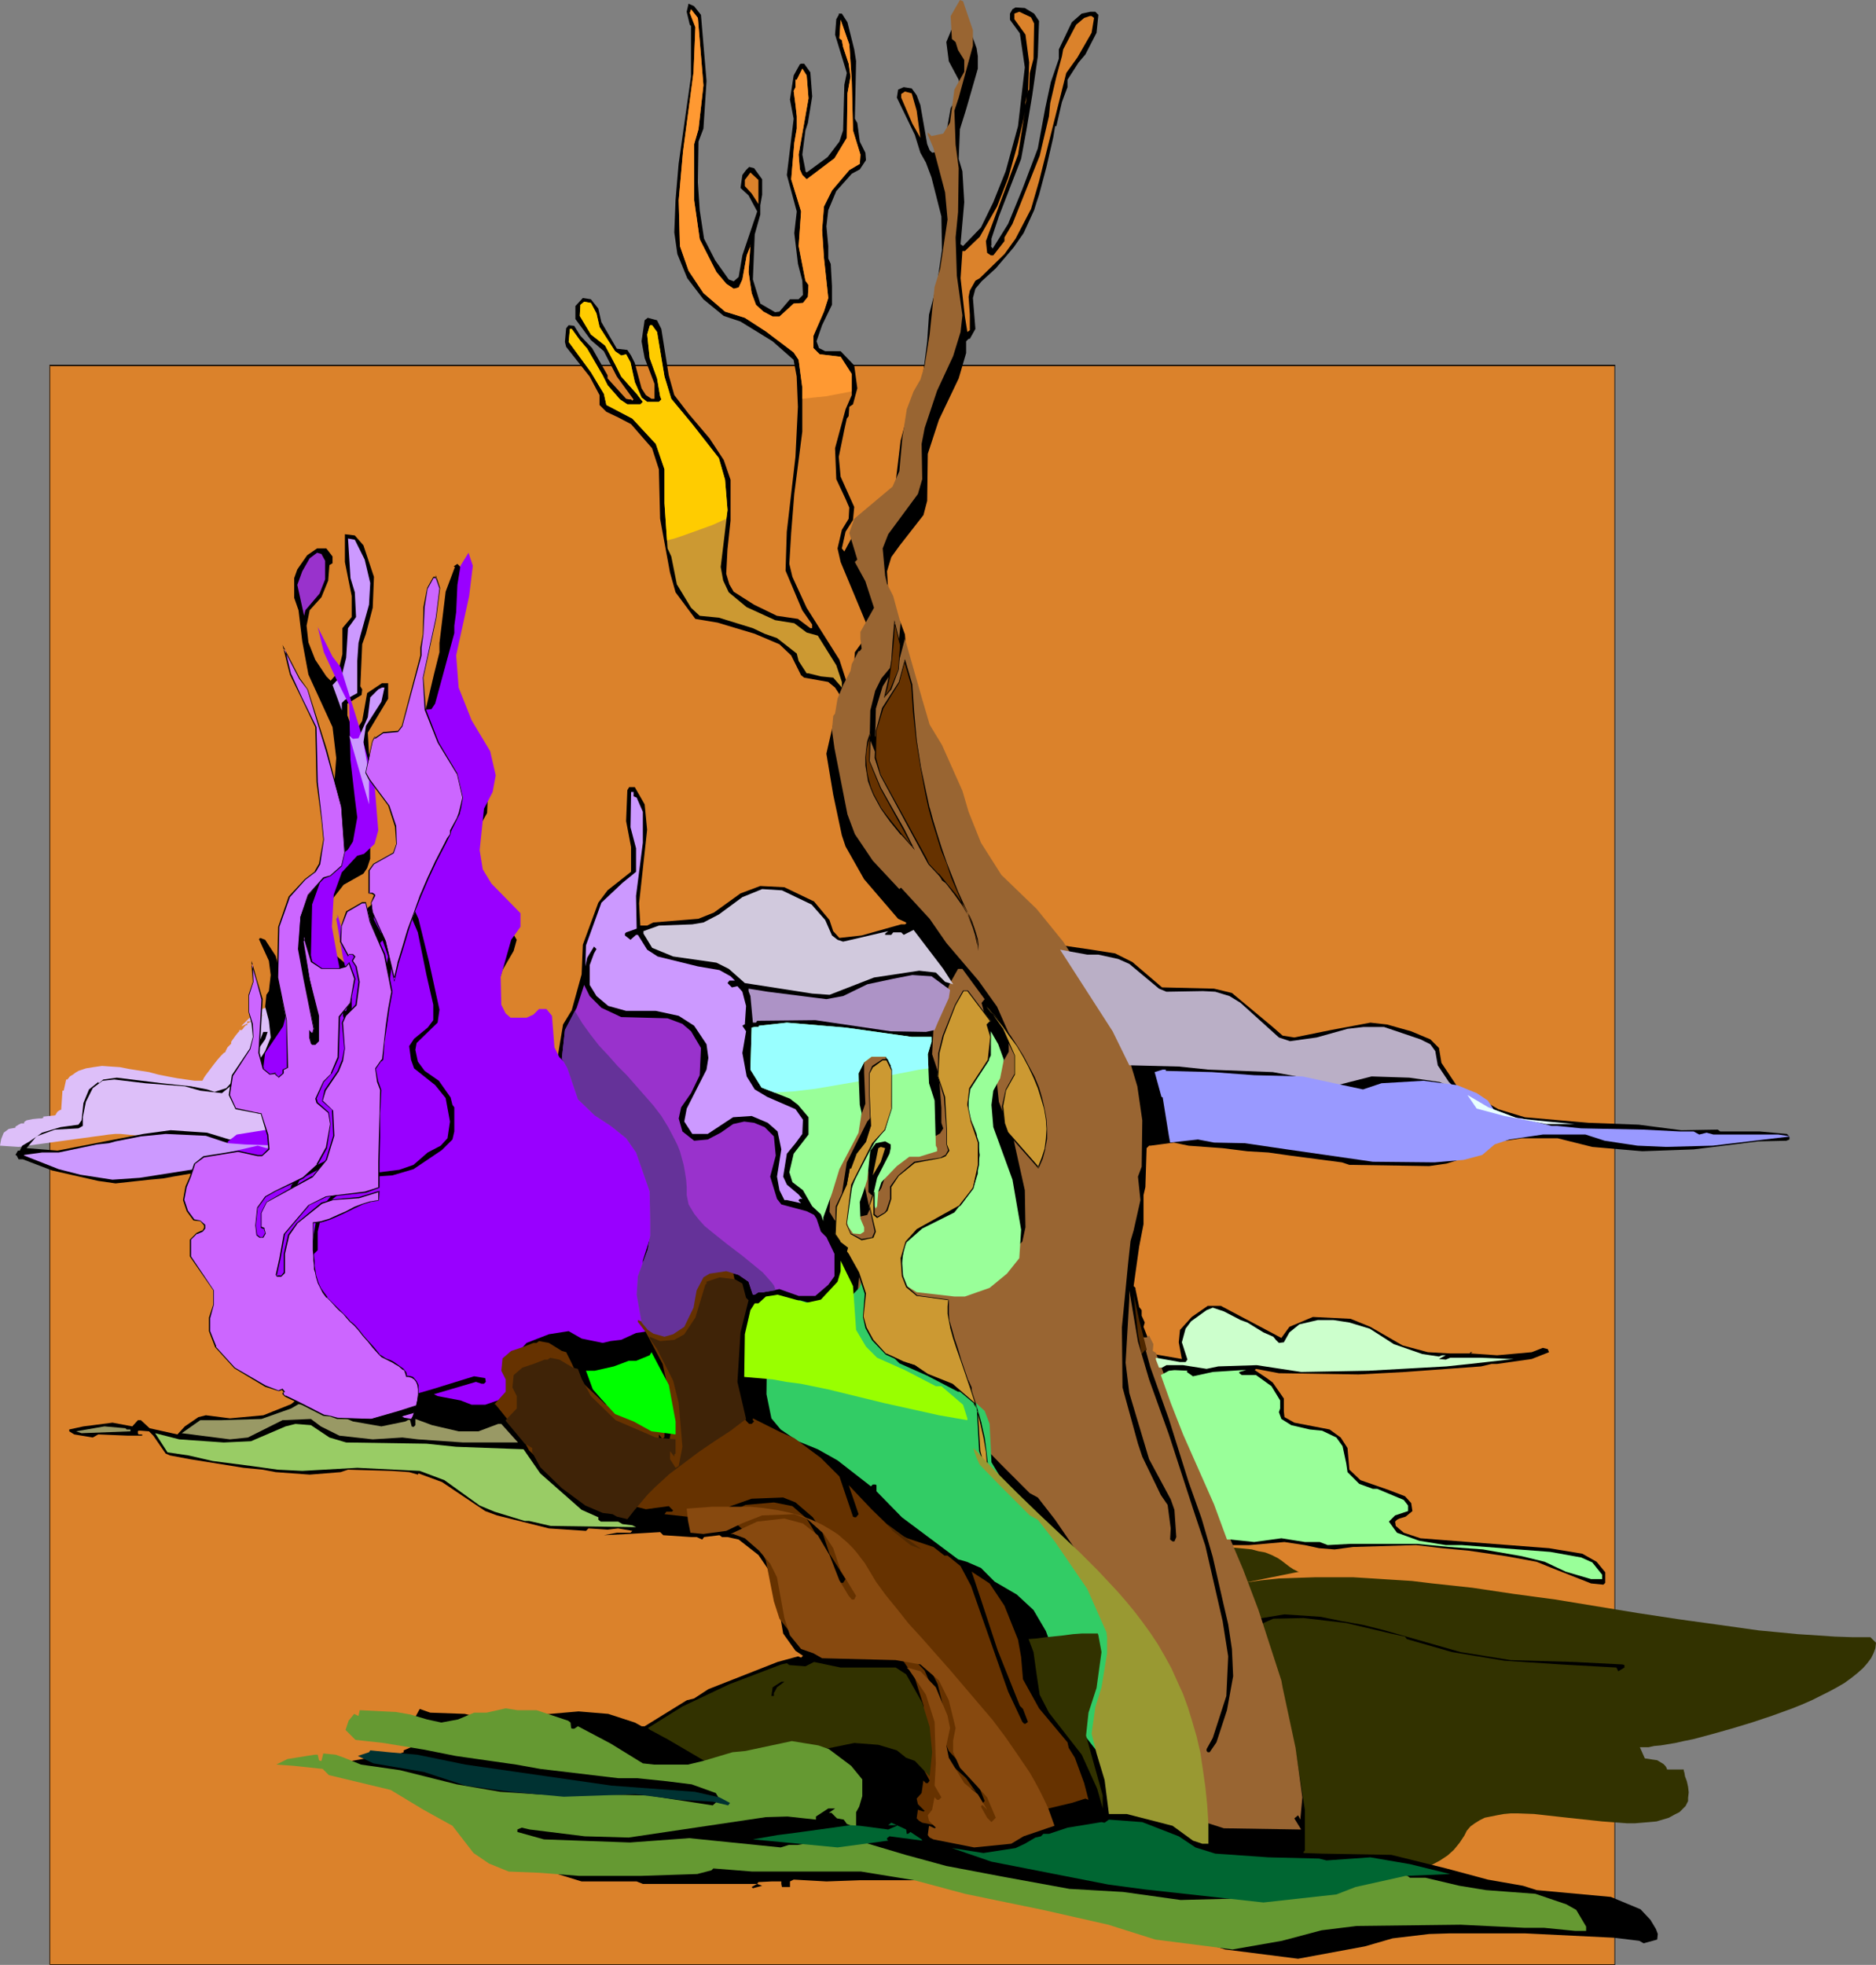 <?xml version="1.0" encoding="UTF-8" standalone="no"?>
<svg
   version="1.0"
   width="129.766mm"
   height="135.885mm"
   id="svg66"
   sodipodi:docname="Tree 134.wmf"
   xmlns:inkscape="http://www.inkscape.org/namespaces/inkscape"
   xmlns:sodipodi="http://sodipodi.sourceforge.net/DTD/sodipodi-0.dtd"
   xmlns="http://www.w3.org/2000/svg"
   xmlns:svg="http://www.w3.org/2000/svg">
  <rect width="100%" height="100%" fill="#808080" stroke="none"/>
  <sodipodi:namedview
     id="namedview66"
     pagecolor="#ffffff"
     bordercolor="#000000"
     borderopacity="0.25"
     inkscape:showpageshadow="2"
     inkscape:pageopacity="0.0"
     inkscape:pagecheckerboard="0"
     inkscape:deskcolor="#d1d1d1"
     inkscape:document-units="mm" />
  <defs
     id="defs1">
    <pattern
       id="WMFhbasepattern"
       patternUnits="userSpaceOnUse"
       width="6"
       height="6"
       x="0"
       y="0" />
  </defs>
  <path
     style="fill:#db822b;fill-opacity:1;fill-rule:evenodd;stroke:none"
     d="M 12.928,95.509 H 422.099 V 513.581 H 12.928 Z"
     id="path1" />
  <path
     style="fill:#000000;fill-opacity:1;fill-rule:evenodd;stroke:none"
     d="m 13.09,95.509 -0.162,0.162 H 422.099 v -0.162 418.072 -0.162 H 12.928 l 0.162,0.162 V 95.509 l -0.162,-0.162 V 513.581 H 422.26 V 95.347 H 12.928 Z"
     id="path2" />
  <path
     style="fill:#323200;fill-opacity:1;fill-rule:evenodd;stroke:none"
     d="m 339.683,410.8 -14.382,2.909 4.363,-0.646 4.686,-0.485 4.686,-0.162 4.848,-0.162 h 4.848 5.01 l 5.171,0.323 5.01,0.323 5.171,0.323 5.333,0.646 10.504,1.131 10.827,1.616 10.827,1.454 21.654,3.555 10.666,1.616 10.504,1.454 10.342,1.454 5.171,0.485 5.01,0.485 4.848,0.323 4.848,0.323 4.686,0.162 h 4.686 l 1.454,1.454 -0.162,1.454 -0.485,1.293 -0.646,1.293 -0.97,1.293 -1.131,1.293 -1.454,1.293 -1.616,1.293 -1.778,1.293 -1.939,1.131 -2.101,1.131 -2.262,1.131 -2.262,1.131 -2.586,1.131 -2.424,0.97 -5.333,1.939 -5.333,1.778 -5.333,1.616 -5.171,1.454 -2.424,0.646 -2.424,0.646 -2.424,0.485 -2.101,0.485 -1.939,0.323 -1.939,0.323 -1.778,0.162 -1.454,0.323 h -1.293 -0.97 l 1.293,2.909 1.131,0.162 0.97,0.162 1.131,0.162 0.808,0.485 0.808,0.485 0.485,0.485 0.323,0.485 0.162,0.485 h 4.363 v 0.323 l 0.162,0.485 0.162,0.97 0.485,1.293 0.323,1.454 0.162,1.454 -0.162,1.454 v 0.808 l -0.323,0.646 -0.323,0.646 -0.485,0.485 -1.131,1.131 -1.293,0.646 -1.454,0.808 -1.616,0.485 -1.616,0.485 -1.778,0.162 -1.939,0.162 -1.939,0.162 h -2.101 l -2.101,-0.162 -4.363,-0.323 -9.05,-0.97 -4.363,-0.485 -4.363,-0.485 -4.202,-0.162 h -1.939 l -1.778,0.162 -1.778,0.323 -1.616,0.323 -1.616,0.323 -1.293,0.646 -1.293,0.808 -1.131,0.808 -0.97,1.131 -0.646,1.293 -1.293,1.939 -1.454,1.778 -1.616,1.454 -1.939,1.293 -2.101,1.131 -2.262,0.808 -2.424,0.646 -2.747,0.485 -2.747,0.162 -2.909,0.162 h -2.909 l -3.07,-0.162 -3.232,-0.323 -3.232,-0.485 -3.232,-0.646 -3.232,-0.646 -6.787,-1.616 -6.626,-1.778 -6.464,-1.939 -6.302,-2.101 -2.909,-1.131 -2.909,-0.97 -2.747,-0.97 -2.586,-0.97 -2.424,-0.97 -2.262,-0.808 -1.939,-0.808 -1.939,-0.808 -1.131,-0.485 -1.293,-0.646 -1.131,-0.808 -1.778,-1.616 -0.97,-0.97 -0.808,-1.131 -0.646,-0.97 -1.293,-2.424 -0.97,-2.424 -0.646,-2.747 -0.485,-2.909 -0.162,-3.07 v -3.071 l 0.323,-3.232 0.485,-3.232 0.808,-3.232 0.97,-3.232 1.131,-3.232 1.293,-3.232 1.616,-3.232 1.616,-2.909 1.939,-2.909 2.101,-2.747 2.262,-2.586 2.262,-2.262 2.586,-2.101 2.586,-1.939 2.747,-1.616 3.07,-1.293 1.454,-0.485 3.07,-0.808 1.616,-0.323 h 1.454 l 1.616,-0.162 1.778,0.162 1.616,0.162 1.616,0.162 1.778,0.485 1.778,0.323 1.616,0.646 0.323,0.162 0.323,0.162 0.97,0.485 0.97,0.646 2.101,1.616 0.97,0.646 0.97,0.485 0.323,0.162 z"
     id="path3" />
  <path
     style="fill:#ddbff9;fill-opacity:1;fill-rule:evenodd;stroke:none"
     d="m 63.186,268.264 6.464,-3.394 -1.131,0.646 -1.293,0.808 -1.293,0.485 -0.646,0.162 h -0.646 v 0.485 0.323 0 0.162 h -0.323 l -0.485,0.485 -0.323,0.485 -0.162,0.162 -0.162,0.162 h -0.323 -0.323 v 0.323 l -0.323,0.323 -0.646,0.808 -0.808,1.131 -0.323,0.485 v 0.485 l -0.162,0.162 -0.162,0.162 -0.646,0.646 -0.323,0.646 -0.162,0.323 v 0.162 l -0.162,0.162 -0.323,0.162 -0.323,0.323 -0.485,0.485 -0.97,1.131 -1.131,1.454 -0.97,1.293 -0.97,1.293 -0.323,0.485 -0.162,0.323 -0.162,0.323 -0.162,0.162 h -1.939 l -2.262,-0.323 -2.262,-0.323 -2.586,-0.485 -2.424,-0.485 -2.424,-0.646 -5.171,-0.808 -2.424,-0.485 -2.424,-0.162 -2.262,-0.162 -2.262,0.323 -1.939,0.323 -1.939,0.646 -0.808,0.485 -0.646,0.485 -0.808,0.485 -0.646,0.808 h -0.323 l -0.646,2.909 h -0.323 l -0.323,4.848 v 0.162 h -0.162 l -0.323,0.162 -0.485,0.323 -0.323,0.485 -0.162,0.323 -0.162,0.162 -3.07,0.323 v 0.323 l -0.485,0.162 h -0.646 l -1.616,0.162 -0.808,0.162 -0.808,0.162 -0.485,0.323 -0.162,0.162 v 0.323 H 5.494 l -0.646,0.323 -0.485,0.323 -0.323,0.162 v 0.323 l -0.97,0.162 -0.808,0.162 -0.646,0.485 -0.646,0.485 -0.323,0.808 -0.323,0.808 -0.162,0.808 L 0,299.454 l 4.848,0.323 23.594,-3.232 1.616,-0.162 h 1.454 l 3.394,0.323 3.394,0.323 3.717,0.485 3.717,0.808 3.878,0.646 8.08,1.454 3.878,0.646 3.717,0.485 3.878,0.323 h 3.555 3.394 l 1.616,-0.162 1.616,-0.323 1.454,-0.323 1.293,-0.485 1.454,-0.485 1.293,-0.646 0.808,-0.646 0.808,-0.646 0.485,-0.485 0.485,-0.646 0.323,-0.646 0.162,-0.646 v -0.646 l -0.162,-0.646 -0.162,-0.808 -0.323,-0.646 -0.808,-1.131 -1.293,-1.293 -1.293,-1.131 -1.616,-1.293 -1.616,-0.97 -1.778,-0.808 -1.616,-0.97 -1.616,-0.646 -1.454,-0.485 -1.293,-0.162 -0.485,-0.162 h -0.485 l 0.162,-0.808 0.323,-0.485 0.485,-0.485 0.485,-0.323 1.293,-0.808 1.131,-0.646 0.97,-0.808 0.808,-0.97 0.646,-0.808 0.485,-0.97 0.323,-0.97 0.323,-0.97 0.162,-1.131 v -0.97 -0.97 l -0.162,-0.97 -0.323,-0.97 -0.323,-0.808 -0.485,-0.97 -0.485,-0.808 -1.293,-1.454 -0.646,-0.646 -0.808,-0.485 -0.808,-0.485 -0.808,-0.323 -0.808,-0.323 -0.97,-0.162 -0.808,-0.162 -0.97,0.162 -0.97,0.162 -0.808,0.485 -0.97,0.485 -0.97,0.646 -0.808,0.808 -0.97,0.97 -0.646,0.646 -0.323,0.323 z"
     id="path4" />
  <path
     style="fill:#000000;fill-opacity:1;fill-rule:evenodd;stroke:none"
     d="m 183.254,3.879 1.454,17.292 -0.808,12.444 -1.293,3.394 -0.162,10.666 0.485,7.272 1.131,7.434 2.909,5.656 3.555,5.01 1.293,0.485 1.293,-1.131 0.97,-5.656 3.878,-11.474 -2.262,-4.202 -2.101,-1.939 0.485,-3.394 0.97,-1.293 0.808,-0.808 1.293,0.323 2.101,2.909 v 4.04 l -0.485,2.747 v 2.424 l -1.454,5.171 -0.485,11.797 1.939,6.303 3.878,2.262 1.131,-0.162 2.747,-3.232 h 2.262 l 1.131,-1.131 -0.162,-3.717 -1.131,-4.363 -0.97,-8.08 0.646,-5.656 -2.586,-9.535 1.778,-14.706 -0.97,-5.01 0.97,-6.303 1.616,-2.909 0.323,-0.162 h 0.808 l 1.616,2.262 0.485,6.303 -1.131,6.949 -0.646,1.939 -0.808,6.303 0.808,4.04 v 0.323 l 0.323,0.323 5.494,-4.04 3.07,-4.04 0.97,-2.909 0.323,-11.959 0.646,-3.07 -3.07,-10.02 0.323,-4.04 0.646,-1.131 V 3.555 h 0.808 l 1.454,2.262 1.778,7.111 0.485,3.07 -0.323,15.029 0.646,1.131 0.646,4.848 1.454,2.909 0.162,1.939 -1.616,2.424 -2.101,1.131 -4.04,4.525 -2.101,5.01 -0.485,4.202 0.485,5.171 v 3.232 l 0.646,1.454 0.323,5.818 v 4.848 l -2.586,5.333 -1.454,4.202 0.646,1.778 1.616,0.808 h 4.04 l 3.555,3.717 0.808,5.979 -1.131,4.202 -0.97,0.646 -0.162,2.424 -0.485,0.646 -0.646,2.909 -0.323,1.616 -1.131,5.495 0.485,5.171 3.555,7.919 -0.323,3.394 -1.939,3.071 -0.97,4.363 0.646,0.808 2.262,-4.202 7.272,-5.333 2.747,-4.04 1.131,-4.525 1.293,-10.828 1.616,-6.141 3.878,-8.403 1.454,-11.312 0.485,-7.111 2.101,-8.08 1.293,-8.888 -0.162,-8.727 -2.586,-10.181 -1.454,-3.879 -1.454,-2.586 -1.454,-4.687 -4.686,-9.696 0.323,-2.101 1.454,-0.646 2.101,0.323 1.293,1.778 0.97,2.586 1.778,10.181 0.646,1.616 0.646,0.646 2.101,-0.323 1.293,-3.07 1.454,-8.242 2.424,-4.363 -0.323,-3.07 -2.586,-4.848 -0.646,-5.01 2.424,-5.818 0.808,-0.485 1.939,0.323 2.747,7.595 0.323,2.101 v 3.232 l -3.07,10.666 -1.616,5.171 -0.323,7.757 0.97,3.232 0.485,8.08 -0.97,10.989 0.646,0.485 4.686,-4.848 3.232,-6.626 3.232,-8.08 3.232,-11.797 1.778,-15.352 -1.293,-8.888 -2.586,-3.555 V 3.555 l 0.646,-1.131 0.808,-0.485 2.424,0.162 2.424,1.454 1.293,1.939 -0.323,9.211 -1.454,10.181 -1.454,8.727 -1.454,7.919 -5.818,15.029 -1.939,5.818 v 1.778 l -0.162,0.162 0.485,0.646 4.04,-6.464 3.717,-9.05 4.04,-10.666 1.939,-10.504 1.454,-6.787 2.101,-6.141 v -2.424 l 3.394,-7.111 2.586,-2.262 2.262,-0.485 h 1.293 l 0.808,0.808 -0.485,4.687 -2.909,5.656 -1.778,2.101 -2.909,4.525 v 1.939 l -1.454,3.879 -1.454,6.303 h -0.323 l -0.485,2.909 -1.778,7.757 -1.939,7.272 -0.646,1.939 -0.646,2.101 -2.747,5.979 -2.586,3.717 -4.686,5.495 -3.717,3.394 -1.616,1.939 -0.646,2.424 0.646,8.08 -1.454,2.586 h -0.323 l -0.646,0.646 v 3.07 l -1.939,6.626 -5.171,10.828 -2.909,8.888 -0.162,12.282 -0.97,3.717 -6.302,8.08 -2.101,2.909 -1.131,3.717 0.323,5.333 1.131,4.04 2.101,4.04 1.131,3.071 0.323,4.04 1.616,5.495 5.818,19.554 1.939,2.909 4.848,11.312 1.454,2.747 0.646,2.909 3.232,8.08 2.262,4.687 4.525,6.303 11.312,11.312 0.808,1.454 0.485,0.485 h 1.778 l 7.757,1.131 6.141,0.97 4.525,2.262 7.757,6.626 13.574,0.323 4.686,1.131 10.666,8.888 2.586,2.262 3.07,0.485 9.534,-1.939 10.342,-1.939 4.363,0.485 6.302,1.778 5.01,2.101 2.262,2.262 0.646,3.879 3.878,5.818 10.989,6.303 6.949,2.101 16.645,1.454 13.09,0.485 11.15,1.454 9.534,-0.162 0.646,0.485 h 10.342 l 7.11,0.646 0.646,0.646 v 0.808 l -0.808,0.323 -7.272,0.162 -16.968,2.101 -13.413,0.485 -13.09,-1.131 -9.05,-2.262 h -9.373 l -10.504,1.616 -2.262,1.616 -3.232,2.262 -3.717,1.131 -4.525,0.646 -20.846,-0.323 -1.939,-0.646 -13.574,-1.778 -5.656,-0.808 -5.494,-0.323 -6.464,-0.808 -8.888,-0.646 -3.878,-0.808 -6.141,0.808 h -0.323 l -0.646,0.646 -0.323,10.181 -0.485,2.101 v 7.595 l -1.131,5.818 -1.454,10.343 0.485,0.485 v 0.323 l 0.97,4.687 0.646,0.808 v 1.454 l 0.808,1.778 -0.323,1.131 1.131,2.909 0.646,2.909 0.808,1.293 7.434,1.293 -0.808,-4.363 0.323,-3.232 3.07,-3.394 4.202,-2.909 h 3.394 l 13.736,7.272 2.101,1.131 2.101,-2.909 6.141,-2.586 9.858,0.485 5.171,2.101 8.403,4.848 6.626,1.778 5.818,0.323 h 5.171 l 0.162,-0.323 h 0.97 -0.485 l -0.485,0.323 6.949,0.485 9.05,-0.808 2.909,-1.131 1.293,0.323 0.323,0.808 -4.525,1.778 -9.05,1.293 h -1.454 l -2.747,0.646 -19.877,1.454 -12.12,0.646 -20.846,-0.323 -5.979,-1.131 -0.323,0.323 2.909,1.939 1.778,1.293 2.909,4.202 v 3.394 l 0.162,1.454 2.586,1.454 9.211,1.778 2.909,2.101 1.778,2.747 0.485,5.656 2.909,2.747 7.434,2.586 4.202,1.616 1.616,1.778 0.323,2.101 -1.778,1.454 -1.616,0.485 -0.646,0.323 -0.485,0.485 0.162,1.131 2.101,1.778 4.363,1.454 33.613,2.586 8.726,1.454 3.717,2.101 2.262,2.747 v 2.747 l -0.485,0.485 -3.232,-0.323 -10.666,-4.202 -3.555,-1.454 -7.918,-1.454 -9.858,-1.454 -6.949,-0.646 -6.787,-0.808 -16.483,0.485 -4.848,0.646 -4.04,-0.323 -3.717,-0.808 -5.333,-0.808 -9.211,0.808 h -5.171 l 1.454,4.525 6.141,14.706 6.787,-1.131 9.534,0.646 5.494,1.131 5.494,0.97 5.171,1.293 20.362,5.818 13.09,2.101 16.645,0.485 12.605,0.646 0.485,0.162 v 0.646 l -1.616,0.97 -0.485,-0.97 -14.382,-0.808 -14.867,-0.97 -13.736,-2.262 -11.797,-3.394 -0.485,-0.646 -3.717,-0.808 -11.635,-2.747 -11.15,-1.293 -7.918,0.162 -2.586,1.131 -0.808,0.97 3.394,10.343 3.394,10.666 2.424,11.312 2.424,15.514 v 10.666 l -0.323,0.323 v 0.323 l 4.848,0.162 18.099,0.323 14.382,3.555 10.827,2.909 9.211,1.616 3.555,1.131 19.392,1.778 7.757,3.232 2.586,2.747 1.454,2.424 0.485,1.293 -0.162,1.454 -3.555,0.97 -1.131,-0.646 -6.626,-0.808 -23.109,-1.131 h -20.038 l -5.171,0.162 -9.534,1.131 -7.272,2.101 -17.453,3.232 -19.069,-2.424 -16.16,-5.01 -11.15,-2.101 -3.555,-1.293 -19.23,-3.555 -12.766,-3.555 -16.322,-2.586 h -16.16 l -8.888,0.323 -8.565,-0.485 -0.97,0.485 v 1.454 h -2.101 l -0.162,-0.808 v -0.646 h -2.586 l -3.232,0.162 h -0.162 l -0.323,0.485 1.293,0.485 -2.424,0.646 -0.323,-0.323 1.131,-0.646 0.323,-0.162 h -29.896 l -1.616,-0.646 h -14.382 l -6.302,-1.939 -5.656,-4.363 -4.363,-5.818 -15.352,-9.211 -8.565,-2.586 -4.686,-0.808 -8.242,-1.778 v -0.485 l -1.131,-0.646 -9.534,-0.646 -0.323,-0.323 v -0.808 l 4.04,-2.101 6.464,-1.131 h 2.424 l 0.646,-0.808 h 3.07 l 0.97,-0.323 V 457.504 l 3.07,-1.293 -2.101,-2.262 1.131,-3.394 2.101,-3.879 2.747,0.97 9.05,0.323 4.686,1.131 8.403,1.454 7.434,-2.424 9.211,-0.808 7.757,0.646 6.949,2.262 1.778,0.97 h 0.808 l 10.989,-6.787 1.939,-0.485 3.717,-2.424 18.099,-7.111 5.333,-1.454 0.808,0.323 0.485,-0.485 -1.939,-1.293 -3.232,-4.525 -2.101,-12.12 -1.616,-4.363 -2.747,-4.04 -5.171,-4.04 -2.909,-0.646 h -1.454 l -0.646,-0.485 -4.04,0.485 -0.485,0.646 -1.454,-0.646 h -1.454 l -7.272,-0.485 -0.808,-0.808 -8.242,0.485 -6.464,0.323 3.394,-0.646 h 3.555 l 0.485,-0.485 -3.717,-0.646 -2.747,0.323 -5.01,-0.323 -0.646,0.646 -9.696,-0.646 -13.574,-3.394 -3.07,-1.131 -11.312,-7.595 -6.141,-2.262 -0.162,0.323 -2.262,-0.646 -4.686,-0.323 -11.312,-0.323 -1.939,0.646 -8.08,0.646 -8.888,-0.646 -3.394,-0.646 -5.01,-0.485 -14.059,-2.262 -5.171,-0.97 -1.131,-0.485 -3.232,-4.687 -1.131,-1.131 -2.101,-0.162 h -0.646 l -0.162,0.162 v 0.485 l 0.162,0.323 h 0.97 v 0.323 h -3.717 l -7.757,-0.323 -1.454,0.808 -4.848,-0.808 -1.293,-0.808 v -0.485 l 3.717,-0.808 7.595,-0.97 5.171,0.97 1.454,-1.616 h 0.808 l 2.262,2.101 7.272,1.616 1.939,-2.101 3.555,-2.424 1.939,-0.485 6.302,0.808 8.726,-0.808 7.272,-2.909 0.808,-0.646 0.485,-0.646 -3.07,-2.747 -8.08,-4.687 -5.818,-6.949 -1.131,-3.717 1.131,-9.535 -2.424,-4.202 -2.586,-3.555 -0.97,-2.586 v -4.04 l 0.97,-1.131 1.939,-1.778 -1.778,-1.293 h -0.646 l -1.616,-3.555 -0.646,-2.586 1.454,-4.687 0.646,-1.454 v -0.162 l -2.909,-0.646 -6.626,1.131 -2.586,0.485 -3.555,0.323 -8.888,0.97 -4.525,-0.646 -12.12,-2.747 -7.595,-2.909 H 4.848 l -0.485,-0.97 -0.323,-0.162 0.646,-1.131 h 0.485 l 0.646,-1.293 1.939,-1.131 3.232,-2.262 4.848,-1.454 4.686,-0.646 0.808,-1.131 0.485,-4.525 1.454,-3.555 2.424,-1.939 0.162,0.323 1.131,-0.97 3.555,-0.485 11.797,1.454 7.595,0.808 4.202,0.808 1.939,0.646 3.07,-0.97 4.848,-5.171 2.586,-4.525 v -0.808 l 1.131,-1.293 1.131,-2.909 h 1.131 l -0.646,1.939 -7.757,11.151 -3.555,2.909 -5.656,-0.646 -4.04,-1.131 -10.342,-0.808 -8.08,-0.97 -3.07,0.323 -2.586,1.939 -1.778,3.555 -0.808,4.04 v 2.262 l -1.131,0.646 -6.141,0.323 -4.848,1.778 -2.586,3.07 8.08,0.646 22.462,-4.363 7.11,-0.97 9.534,0.646 5.818,1.778 2.586,-0.323 1.454,-0.485 1.616,1.131 h 5.818 l 2.424,0.162 h 0.808 l -1.131,-5.171 -2.424,-1.454 -4.202,-0.808 -1.616,-2.101 -0.646,-3.071 0.646,-4.687 4.04,-6.303 1.454,-3.555 -0.485,-4.363 -0.97,-3.717 0.323,-3.071 0.646,-0.97 0.485,-4.202 -0.485,-3.717 -2.586,-5.656 0.323,-0.323 1.293,0.485 2.747,4.202 2.586,9.211 0.485,2.747 -0.485,8.888 0.485,7.111 0.646,0.97 0.808,0.808 2.424,-3.394 0.808,-5.171 -0.323,-4.687 -2.101,-8.888 -0.485,-7.111 0.808,-9.211 2.586,-6.949 7.595,-8.403 0.808,-3.717 -0.323,-10.181 -1.131,-5.171 0.646,-8.565 -0.97,-8.08 -6.302,-13.736 -1.616,-8.727 -0.97,-8.08 -1.131,-3.232 v -5.171 l 0.808,-2.262 2.586,-3.717 2.586,-1.778 h 2.424 l 1.616,2.101 v 1.778 l -0.808,0.485 -0.323,4.04 -1.778,4.363 -3.07,3.394 -0.808,4.04 0.485,4.363 1.778,4.525 2.909,4.363 1.131,1.131 1.939,-2.262 1.131,-4.687 v -6.787 l 2.424,-2.909 v -5.495 l -1.778,-8.888 v -7.272 l 2.586,0.323 2.262,2.586 2.747,8.242 -0.323,8.08 -1.778,6.787 -0.97,2.747 -0.485,10.989 0.485,0.808 -0.162,1.454 -3.717,2.262 v 3.07 l 1.454,4.04 0.485,0.485 1.939,-3.07 1.293,-7.272 3.878,-2.586 h 1.616 v 4.04 l -5.333,8.888 0.323,5.495 1.293,4.202 v 9.696 l -0.97,2.747 v 10.828 l -0.808,2.424 -0.97,1.454 -5.171,2.909 -2.909,3.717 -0.485,2.909 -0.808,1.454 0.485,5.171 0.808,2.424 0.646,2.586 3.232,2.747 3.394,-0.323 1.454,-0.808 0.485,-0.485 -2.262,-3.717 v -4.202 l 1.778,-5.01 2.747,-2.424 2.424,-0.808 0.646,-0.646 -0.646,-4.363 0.808,-3.071 3.555,-2.909 1.293,-0.323 1.778,-1.939 -0.646,-6.626 -1.293,-4.04 -4.363,-5.171 -1.778,-3.717 2.747,-9.858 1.616,-1.131 4.686,-0.323 1.778,-3.717 2.424,-10.343 1.454,-5.818 v -2.424 l 1.616,-13.413 2.424,-6.464 -0.323,-0.162 0.97,-0.646 0.808,0.808 1.616,6.464 -1.778,10.02 -0.646,1.778 -2.101,10.343 0.646,8.403 3.232,7.919 4.525,7.434 1.778,4.848 -0.323,7.111 -2.262,4.04 -0.97,3.717 -0.485,9.211 1.939,5.333 7.595,7.595 1.939,3.232 -0.808,2.909 -2.909,5.01 -2.101,6.787 -0.162,6.303 1.131,2.909 1.454,1.131 3.394,-0.323 1.454,-0.808 0.323,-0.97 0.485,-0.485 3.232,0.323 1.131,0.485 0.808,1.454 0.646,6.141 v 2.424 l 1.454,2.424 4.363,4.363 v -1.778 l -2.101,-5.01 -1.131,-2.424 1.454,-8.727 2.262,-3.717 2.586,-9.373 0.323,-7.757 4.04,-10.989 2.424,-3.232 6.141,-4.848 v -6.464 l -1.293,-6.787 0.323,-8.08 0.485,-0.808 h 1.454 l 2.586,4.525 0.646,6.626 -2.101,19.231 0.323,5.818 h 1.778 l 1.616,-0.808 11.797,-0.97 4.04,-1.616 6.949,-5.01 5.171,-1.939 6.302,0.323 7.757,3.717 4.04,4.848 0.97,2.909 1.616,1.778 5.818,-0.646 10.342,-2.909 h 0.97 l 0.323,-0.162 v -0.323 l -2.101,-0.97 -8.888,-10.343 -4.848,-8.565 -0.97,-2.909 -2.262,-10.666 -1.778,-10.666 2.586,-11.312 1.778,-2.747 -2.101,-3.232 -1.778,-1.454 -6.302,-1.131 -0.808,-0.646 -2.586,-5.171 -3.07,-2.909 -6.464,-2.747 -9.696,-2.909 -5.818,-0.97 -5.171,-6.949 -1.454,-5.171 -2.586,-14.06 -0.323,-12.928 -1.778,-5.495 -5.494,-6.303 -3.394,-1.778 -3.07,-1.454 -1.778,-1.778 v -2.586 l -2.586,-4.848 -6.141,-7.757 -0.323,-1.293 0.323,-3.555 0.646,-0.808 1.454,0.162 1.616,2.586 3.07,3.232 4.04,7.111 v 0.808 l 4.848,5.333 0.808,0.162 h 0.485 l 0.323,0.323 0.323,-0.323 -4.363,-5.979 -3.394,-6.626 -3.394,-2.909 -4.04,-5.495 v -3.394 l 1.939,-2.101 2.101,0.323 1.939,2.424 0.808,3.555 4.04,6.949 2.747,0.323 0.97,1.454 0.97,1.939 1.778,6.626 1.131,1.778 1.454,0.97 h 0.808 v -3.879 l -2.586,-6.787 -0.808,-4.363 0.808,-5.495 0.808,-0.646 2.424,0.646 1.131,2.262 1.939,12.12 1.454,5.171 3.717,4.848 5.494,6.464 3.717,5.656 1.778,5.171 v 10.666 l -0.808,7.595 -0.323,6.303 0.808,2.747 1.131,1.939 5.333,3.394 5.979,2.909 5.494,0.808 3.232,2.424 h 0.485 v -0.97 l -2.586,-3.717 -4.363,-10.343 0.323,-10.181 2.262,-19.554 0.646,-13.09 -0.323,-7.919 -0.808,-4.363 -5.494,-4.848 -8.403,-5.171 -4.363,-1.454 -5.333,-4.363 -4.202,-5.495 -2.586,-6.303 -0.808,-5.656 0.323,-8.403 0.808,-9.535 3.232,-22.786 V 6.787 l -0.323,-0.323 -0.808,-3.394 0.485,-2.101 1.454,0.646 z"
     id="path5" />
  <path
     style="fill:#db822b;fill-opacity:1;fill-rule:evenodd;stroke:none"
     d="m 183.901,22.302 -1.293,11.474 -1.131,3.879 v 14.706 l 1.454,10.181 4.363,8.565 2.586,3.07 1.939,1.293 1.293,-0.323 0.97,-2.101 1.131,-6.303 0.97,-2.424 V 63.834 l -0.485,7.272 0.808,5.495 1.131,3.07 1.939,1.778 2.424,1.293 h 1.778 l 3.717,-3.394 2.424,-0.162 1.293,-1.616 0.162,-3.07 -0.808,-1.131 -1.778,-9.05 0.646,-9.05 -2.586,-8.403 0.646,-7.595 0.162,-1.939 0.646,-3.717 v -3.232 l -0.323,-2.909 -0.485,-3.717 0.485,-0.97 v -1.939 h 0.323 l 1.454,-2.909 1.131,1.778 0.485,5.979 -2.586,14.706 0.323,3.879 0.646,1.454 1.131,1.131 7.272,-5.495 3.232,-5.333 0.162,-11.636 0.808,-4.363 -0.485,-3.394 -1.454,-4.363 -0.323,-1.778 -0.646,-0.485 0.323,-4.848 2.262,6.464 0.646,9.535 0.323,12.928 1.939,6.303 -0.162,2.424 -2.747,1.616 -4.525,5.333 -2.101,4.202 -0.485,6.141 0.485,7.272 1.131,10.504 -1.131,3.555 -2.747,6.303 v 3.232 l 1.616,1.616 5.494,0.646 2.909,4.525 v 5.495 l -1.616,3.717 -2.747,10.181 0.323,8.08 2.424,5.171 0.97,2.262 -0.162,2.909 -1.778,2.909 -1.131,4.848 0.808,3.555 6.949,16.645 -0.323,2.909 -2.909,4.04 -0.162,3.071 -0.323,2.424 -1.454,2.909 -2.101,-6.464 -8.565,-13.575 -3.717,-8.08 -0.808,-3.394 0.485,-8.08 0.808,-10.181 2.101,-16.322 v -11.474 l -0.97,-7.272 -1.293,-1.939 -7.272,-5.495 -5.494,-3.555 -5.171,-1.616 -5.656,-4.848 -3.878,-5.818 -2.262,-6.464 -0.323,-11.959 1.131,-12.767 2.747,-20.685 0.485,-11.797 -1.454,-3.717 0.323,-0.97 1.778,2.262 z"
     id="path6" />
  <path
     style="fill:#db822b;fill-opacity:1;fill-rule:evenodd;stroke:none"
     d="m 270.356,6.141 -0.162,9.211 -0.97,3.717 -0.162,4.363 -0.323,0.323 v 0.808 l 0.323,-8.242 -0.97,-7.272 -2.909,-4.04 V 3.555 l 1.293,-0.485 3.07,1.454 z"
     id="path7" />
  <path
     style="fill:#db822b;fill-opacity:1;fill-rule:evenodd;stroke:none"
     d="m 286.032,4.687 -0.646,3.879 -3.717,6.464 -2.909,4.04 -7.11,28.281 -2.101,7.272 -4.04,7.757 -2.909,4.04 -6.464,6.303 -1.131,0.646 -1.454,2.586 -0.323,1.616 0.323,4.687 v 4.04 l -0.646,0.485 -0.646,-4.04 -1.131,-10.02 0.485,-7.111 h 0.646 l 3.878,-3.717 4.525,-7.919 2.909,-7.434 2.586,-9.211 1.454,-6.303 0.323,-1.778 -1.778,11.151 -8.403,22.625 0.323,3.07 0.97,0.646 h 0.646 l 2.909,-3.717 v -0.97 l 2.101,-3.555 7.11,-17.777 2.424,-10.343 0.323,-3.394 1.616,-6.949 1.454,-5.333 0.323,-1.778 3.394,-6.464 2.101,-1.778 1.454,-0.485 h 0.485 z"
     id="path8" />
  <path
     style="fill:#996532;fill-opacity:1;fill-rule:evenodd;stroke:none"
     d="m 254.358,7.919 v 4.04 l -3.717,13.575 -1.131,3.394 0.323,8.888 0.808,6.141 -0.162,11.474 -0.646,6.626 0.323,10.02 1.454,10.343 -0.485,4.363 -1.939,6.303 -4.202,9.05 -3.232,9.696 -0.808,4.202 0.162,9.211 -1.131,3.879 -7.757,10.504 -1.454,3.717 0.646,7.111 0.485,2.101 1.616,3.232 1.939,7.111 -0.646,6.464 -1.939,5.01 -2.424,2.909 -1.616,3.232 -1.293,5.171 -0.162,7.434 2.909,7.111 5.979,10.828 6.141,11.474 3.878,7.595 0.646,0.485 h 0.162 l 0.97,-0.808 -5.979,-11.312 -11.797,-21.817 -1.454,-4.363 0.162,-7.111 1.778,-5.818 4.363,-6.949 1.454,-5.495 4.525,15.837 1.939,6.626 3.232,5.333 5.333,11.959 1.616,5.495 3.232,8.08 5.333,8.403 9.211,8.888 6.949,8.565 6.949,10.828 4.525,7.595 2.101,3.232 2.262,5.171 h -0.323 v 1.131 l 1.454,1.778 2.424,8.08 1.293,8.888 -0.162,12.12 -0.97,2.586 0.646,6.141 -1.778,7.919 -0.808,2.747 -0.646,5.979 -1.616,16.645 0.162,15.676 4.04,14.706 1.131,3.394 4.848,10.02 1.778,2.586 0.808,6.141 -0.162,2.909 0.646,0.485 h 0.485 l 0.485,-1.131 -0.485,-7.111 -0.97,-2.747 -5.656,-10.504 -5.171,-17.292 -0.97,-7.919 0.97,-16.645 v -2.262 l 2.262,13.413 2.909,9.858 5.171,14.383 6.302,19.393 3.232,9.696 4.525,19.716 1.454,9.211 -0.485,10.343 -3.555,10.989 -1.616,2.909 v 0.485 l 0.323,0.323 h 0.485 l 1.778,-2.586 2.747,-8.403 1.616,-8.888 -0.323,-7.111 -0.97,-6.464 -1.131,-4.848 -2.909,-12.767 -2.909,-10.02 -3.394,-9.535 -5.171,-16.484 -4.848,-13.575 -2.262,-8.242 0.485,0.485 h 0.808 l 0.646,-0.485 1.131,2.262 -0.162,1.778 0.808,0.485 3.07,8.08 5.01,12.444 6.626,15.191 2.747,7.919 0.323,1.131 5.01,11.797 4.04,10.666 5.979,18.423 0.323,1.778 3.394,15.837 1.778,12.928 -0.485,5.171 v 0.646 l -0.646,-1.131 -0.97,0.808 1.778,2.909 -20.2,-0.323 -8.08,-2.586 -5.333,-3.717 -11.958,-3.232 h -4.686 l -1.131,-8.888 -2.101,-6.949 -1.293,-5.171 0.97,-6.949 1.616,-5.171 1.454,-8.888 v -4.202 l -0.162,-1.293 -5.01,-11.312 -8.403,-12.282 -4.525,-5.818 -2.101,-1.131 -7.757,-7.757 -5.333,-5.495 -0.808,-1.778 -0.646,-1.616 -0.646,-10.989 -0.808,-1.778 -5.818,-4.848 -6.302,-2.586 -3.394,-2.424 -2.909,-0.808 -4.525,-2.101 -3.555,-3.717 -1.778,-3.071 -0.808,-2.909 0.646,-6.141 -1.778,-5.495 -2.586,-4.848 -0.646,-0.646 0.323,-0.808 -1.939,-1.616 -1.293,-2.101 0.323,-7.111 2.586,-5.818 0.97,-4.363 h 0.323 l 1.293,-3.717 2.424,-3.232 1.454,-4.04 -0.323,-8.08 v -5.656 l 0.808,-1.778 2.586,-1.778 h 1.131 l 1.131,2.586 v 10.181 l -1.616,5.495 -3.232,3.717 -5.333,10.666 -1.616,10.343 1.293,2.586 2.747,1.454 2.909,-0.646 0.646,-1.454 -1.454,-6.787 0.808,-2.586 v -0.323 l 0.323,-0.323 v 5.495 l 0.808,0.808 2.101,-1.131 0.485,-0.808 0.97,-2.909 v -3.071 l 1.939,-2.909 4.363,-3.555 6.949,-1.131 1.131,-0.646 0.808,-1.293 -0.485,-1.454 v -3.879 l -0.646,-8.727 -1.778,-5.333 0.323,-6.141 1.131,-4.525 3.232,-7.919 2.101,-3.717 h 1.131 l 5.818,7.919 -0.808,0.97 0.808,3.07 -0.485,5.979 -4.848,7.434 -0.485,4.363 0.646,4.04 2.101,5.818 v 5.818 l -1.454,5.979 -3.394,4.687 -11.15,6.303 -2.909,3.232 -1.293,4.202 0.323,4.687 1.131,2.747 2.747,2.424 14.221,1.778 6.949,-2.747 3.394,-3.071 4.363,-4.363 0.808,-3.717 -0.162,-9.696 -2.909,-13.09 -3.878,-10.02 -0.485,-4.687 0.808,-4.363 2.262,-4.04 v -4.848 l -3.07,-6.949 -4.848,-6.787 -8.403,-9.858 -4.363,-6.303 -7.434,-8.08 h -0.162 l -0.323,0.323 -6.949,-7.434 -4.686,-6.949 -1.939,-5.171 -3.394,-17.292 -0.646,-4.687 0.323,-3.717 0.485,-0.646 0.646,-3.879 1.454,-3.555 1.939,-3.717 0.323,-1.778 1.778,-3.394 h 0.323 l 0.485,-0.646 -0.323,-2.586 v -1.778 l 3.555,-6.303 -2.262,-6.949 -2.747,-5.01 0.646,-0.646 -2.101,-6.949 1.293,-3.717 10.019,-8.403 1.778,-4.04 0.808,-8.888 1.131,-7.272 1.778,-4.687 1.778,-3.07 1.131,-3.717 1.293,-8.08 1.293,-12.444 1.454,-4.687 1.939,-12.928 -0.646,-7.111 -3.07,-11.636 -1.454,-3.394 v -0.646 l 0.97,0.97 3.07,-0.646 1.778,-2.909 1.131,-8.565 2.586,-4.687 v -3.07 l -1.616,-2.586 -0.646,-2.101 -0.97,-0.808 -0.323,-5.979 L 250.965,0 l 0.808,0.323 z"
     id="path9" />
  <path
     style="fill:#db822b;fill-opacity:1;fill-rule:evenodd;stroke:none"
     d="m 239.653,28.927 0.97,7.111 -2.101,-3.717 -2.909,-6.787 v -0.97 l 0.97,-0.646 1.778,0.485 z"
     id="path10" />
  <path
     style="fill:#ff9932;fill-opacity:1;fill-rule:evenodd;stroke:none"
     d="m 268.094,27.473 0.323,-2.262 -0.323,1.454 z"
     id="path11" />
  <path
     style="fill:#db822b;fill-opacity:1;fill-rule:evenodd;stroke:none"
     d="m 198.283,53.33 -1.778,-2.747 -1.778,-1.939 v -1.616 l 1.454,-1.939 2.101,1.939 z"
     id="path12" />
  <path
     style="fill:#cc9932;fill-opacity:1;fill-rule:evenodd;stroke:none"
     d="m 155.944,81.934 0.808,3.555 4.04,6.303 1.616,1.131 1.293,-0.323 1.131,2.101 1.131,5.171 1.778,4.04 1.454,1.131 h 3.07 l 0.646,-0.646 -0.323,-0.808 -0.808,-4.687 -1.939,-5.333 -0.646,-6.141 0.646,-2.262 0.162,-0.162 h 0.485 l 1.293,1.778 1.939,11.636 1.778,5.818 5.494,6.626 6.949,8.888 1.616,5.656 0.646,7.919 -1.778,14.868 0.646,3.555 1.454,3.071 4.686,3.879 7.434,3.394 5.01,0.808 3.232,2.424 2.909,0.808 4.848,7.757 1.454,4.363 v 1.454 l -2.262,-2.586 -3.232,-0.323 -3.232,-0.808 h -0.485 l -2.101,-3.232 -0.485,-1.939 -5.171,-4.04 -3.232,-1.131 -3.07,-1.454 -8.888,-2.747 -5.01,-0.485 -2.262,-2.101 -3.717,-6.141 -1.454,-7.272 -0.97,-2.101 -0.808,-11.797 v -8.888 l -2.262,-6.626 -6.141,-6.626 -6.787,-3.555 -0.646,-2.909 -3.394,-5.656 -5.818,-7.919 0.323,-3.394 h 0.485 l 2.101,2.909 1.939,2.262 4.04,6.949 1.293,2.586 3.232,3.717 1.939,1.293 h 3.394 l 0.646,-0.646 -1.616,-2.101 -4.04,-4.525 -1.454,-2.909 -2.747,-5.171 -3.717,-2.909 -2.909,-4.848 0.162,-2.909 0.97,-0.808 1.778,0.323 z"
     id="path13" />
  <path
     style="fill:#cc99ff;fill-opacity:1;fill-rule:evenodd;stroke:none"
     d="m 95.344,146.253 1.454,6.141 -0.323,5.656 -2.262,8.08 -0.485,1.939 -0.323,4.687 v 8.403 l -3.232,1.778 -0.808,0.808 v 1.939 l -2.424,-6.626 2.424,-2.586 1.131,-4.525 0.485,-7.757 2.101,-2.909 -0.323,-6.464 -1.131,-3.717 -0.646,-10.343 1.778,0.323 z"
     id="path14" />
  <path
     style="fill:#9932cc;fill-opacity:1;fill-rule:evenodd;stroke:none"
     d="m 85.002,146.576 v 4.848 l -1.454,3.717 -3.717,4.363 -0.323,1.454 -1.778,-8.08 1.293,-3.555 1.939,-3.394 1.939,-1.454 1.131,0.323 z"
     id="path15" />
  <path
     style="fill:#9900ff;fill-opacity:1;fill-rule:evenodd;stroke:none"
     d="m 122.654,155.787 -3.394,15.514 0.646,8.403 3.394,8.565 4.848,8.08 1.454,6.303 -0.808,4.363 -2.262,4.363 -1.131,10.828 0.808,5.01 2.262,3.717 7.595,7.757 v 3.555 l -2.424,3.394 -2.747,9.696 0.162,7.272 1.131,2.262 1.293,1.131 h 4.202 l 1.778,-0.808 1.454,-1.454 h 1.939 l 1.454,1.778 0.646,8.242 1.293,2.586 6.141,5.818 -0.323,2.586 0.323,0.323 h 0.808 l 0.97,-1.131 3.717,2.909 2.747,2.262 3.717,2.262 3.394,4.848 2.586,7.919 1.131,3.071 v 9.535 l -0.97,5.171 -2.424,7.595 0.162,6.787 1.131,5.171 2.586,4.04 0.323,0.323 -3.717,2.262 -2.262,0.323 -3.878,1.778 -2.747,0.323 -2.101,0.485 -5.494,-1.131 -3.394,-1.939 -5.171,0.808 -5.818,2.262 -1.939,2.101 v 4.202 l 1.131,2.909 -0.485,2.101 -2.101,2.101 -1.131,-0.97 h -0.646 l -0.485,0.646 0.485,1.131 -5.656,1.939 h -3.555 l -2.909,-1.131 -5.979,-1.131 -0.97,-0.485 10.989,-3.232 1.454,0.485 h 0.646 l 0.485,-0.485 -0.162,-0.97 -2.909,-0.485 -10.989,3.394 -7.272,2.101 -8.888,-0.323 -1.616,-0.485 -1.778,-0.323 -6.949,-3.555 -3.232,-1.454 -0.485,-0.485 v -0.323 l 0.323,-0.323 -0.646,-0.646 -0.808,0.485 -3.555,-1.293 -8.08,-4.848 -4.848,-5.495 -1.778,-4.04 v -3.555 l 1.293,-3.394 v -3.717 l -6.141,-8.888 v -4.363 l 1.616,-1.616 1.454,-0.646 0.646,-0.646 v -0.808 l -1.131,-1.131 -1.616,-0.323 -1.778,-2.424 -0.97,-2.909 0.646,-3.232 1.131,-2.747 1.131,-3.394 2.262,-1.778 9.05,-1.454 5.171,1.131 h 1.131 l 1.778,-1.616 -0.323,-3.879 -1.778,-5.333 -6.464,-1.454 -1.778,-3.555 0.646,-5.171 4.686,-6.949 0.808,-3.071 -0.162,-3.394 -0.808,-2.909 v -4.687 l 0.97,-3.394 -0.162,-4.04 v -0.646 l 1.131,4.525 1.454,4.687 -0.808,14.06 1.131,4.04 1.616,1.454 1.454,-0.162 v 0.162 l 0.97,0.97 1.131,-1.131 v -0.97 l 1.131,-0.485 -0.323,-12.444 -2.262,-11.151 0.323,-13.252 2.747,-7.757 4.202,-4.687 2.424,-1.939 1.293,-2.101 1.131,-6.303 -0.646,-5.171 -1.131,-9.858 -0.323,-14.383 -3.717,-7.434 -2.909,-6.303 -1.616,-6.626 3.878,7.757 2.101,2.747 5.01,15.999 3.878,14.706 0.97,11.959 -0.97,3.555 -2.747,2.586 -1.778,0.485 -4.04,4.363 -2.101,5.818 -0.485,8.403 1.454,8.08 2.586,12.767 -0.323,1.131 h -0.323 l -0.485,-0.485 v 1.778 l 0.485,1.293 0.323,0.485 h 0.485 l 0.97,-0.97 v -6.626 l -2.262,-9.373 -1.778,-10.181 0.323,-0.323 v -0.808 l 1.939,6.626 2.586,1.778 h 4.686 l 1.616,-0.646 0.97,-0.97 1.454,4.202 -1.293,6.303 -2.747,3.717 -0.323,10.666 -1.778,4.04 -1.939,2.262 -2.101,4.363 0.323,1.131 2.909,2.586 0.646,2.909 -1.131,6.303 -2.424,4.363 -3.717,3.394 -7.272,3.555 -2.586,1.454 -1.939,2.909 -0.646,4.525 0.323,2.586 0.808,0.485 h 0.97 l 0.485,-0.97 -0.323,-0.97 v -0.323 l -0.808,-0.323 v -3.717 l 1.454,-2.909 12.12,-6.626 3.555,-4.202 1.939,-6.464 -0.323,-6.626 -2.586,-2.586 0.646,-2.586 3.394,-5.171 1.131,-2.586 0.646,-3.232 -0.646,-6.787 0.808,-1.778 2.747,-2.747 0.808,-6.141 -0.808,-4.04 -0.97,-1.454 0.646,-1.131 -0.646,-0.485 h -0.808 l -0.323,0.323 -1.939,-3.717 0.162,-4.202 1.454,-3.717 4.04,-2.262 h 0.97 l 1.131,4.848 3.717,8.727 2.262,11.151 1.778,7.757 v 4.04 l -1.454,1.939 -3.555,2.909 -1.293,1.939 0.485,3.555 0.808,2.262 5.494,4.363 2.747,3.394 1.131,6.141 -0.646,4.363 -1.778,1.939 -3.394,1.778 -3.717,3.232 -3.717,1.293 -10.342,1.293 -4.686,2.262 -6.302,7.434 -1.131,6.303 -0.97,4.363 0.323,0.323 h 0.808 l 0.97,-0.97 v -4.848 l 1.131,-4.848 2.262,-3.232 6.302,-5.171 2.909,-0.97 6.949,-0.485 5.494,-1.616 7.434,-5.01 2.747,-2.747 0.485,-2.101 v -6.303 l -0.485,-0.646 -0.485,-1.939 -3.07,-4.363 -3.717,-2.586 -1.778,-2.424 -0.646,-3.071 0.323,-1.778 5.494,-5.333 0.485,-3.394 -2.747,-12.605 -2.747,-11.151 -3.394,-7.434 -0.323,-2.586 0.97,-1.778 v -0.323 l -0.646,-0.323 h -0.808 v -5.979 l 1.131,-1.778 5.171,-2.909 0.97,-2.262 -0.323,-4.687 -1.778,-5.333 -5.171,-6.949 -0.808,-1.616 1.616,-8.08 0.646,-1.293 0.323,0.323 1.939,-1.454 3.878,-0.323 0.97,-1.454 5.01,-18.423 v -1.939 l 0.485,-3.555 0.323,-7.111 0.808,-5.01 2.101,-3.394 1.131,3.394 z"
     id="path16" />
  <path
     style="fill:#cc99ff;fill-opacity:1;fill-rule:evenodd;stroke:none"
     d="m 99.707,183.422 -4.04,6.303 -0.646,4.363 1.454,8.08 v 8.08 l -5.171,-17.938 0.97,0.808 1.454,-0.162 2.424,-5.495 0.646,-5.171 2.101,-2.101 0.97,-0.485 h 0.646 z"
     id="path17" />
  <path
     style="fill:#cc99ff;fill-opacity:1;fill-rule:evenodd;stroke:none"
     d="m 165.64,208.147 0.808,0.323 1.616,3.717 v 8.08 l -1.778,13.898 0.162,8.565 -2.747,0.97 -0.323,0.323 v 0.485 l 1.454,1.131 1.454,-1.293 h 0.485 l 2.424,3.879 2.747,1.778 10.504,2.586 5.656,0.97 2.909,1.616 1.131,1.131 h -1.454 l -0.485,0.646 1.131,1.131 1.454,-0.323 1.293,1.454 0.97,3.717 -0.323,4.848 h -0.162 l -0.485,0.323 0.97,1.454 -0.97,5.656 1.131,6.141 2.101,3.394 3.232,1.939 7.434,3.232 1.939,2.747 -0.162,3.717 -1.778,2.424 -2.262,2.747 -0.97,5.979 0.97,2.101 3.07,2.586 0.646,0.808 0.323,0.323 h -0.646 l -0.323,0.323 v 0.162 l 0.646,0.646 -3.717,-0.808 h -0.646 l -1.293,-2.586 -0.646,-3.555 1.131,-7.111 -0.97,-4.687 -2.586,-2.262 -4.202,-1.778 -4.848,0.323 -6.626,4.363 h -4.04 l -2.101,-3.232 0.646,-3.394 5.171,-10.181 0.485,-3.071 -0.485,-3.555 -3.232,-4.848 -4.04,-2.586 -5.979,-1.293 h -7.757 l -4.686,-1.293 -3.07,-2.586 -1.778,-2.909 v -5.171 l 1.131,-3.071 0.646,-1.131 -0.646,-0.646 -1.778,2.909 -0.485,2.262 0.162,-5.495 4.04,-11.151 5.494,-5.171 2.586,-2.101 0.97,-0.808 v -6.141 l -1.454,-5.495 0.162,-9.211 h 0.646 z"
     id="path18" />
  <path
     style="fill:#d1c9dd;fill-opacity:1;fill-rule:evenodd;stroke:none"
     d="m 212.181,236.428 3.555,4.04 1.778,4.04 1.454,1.131 1.454,0.485 11.797,-2.747 -0.808,0.646 v 0.323 h 1.616 l 0.485,-0.646 h 2.101 l 0.646,0.646 2.586,-1.293 7.757,10.181 2.586,4.04 -2.101,-0.646 -2.424,-2.424 -4.363,-0.485 -11.797,1.778 -11.635,4.525 -4.525,-0.323 -17.614,-2.747 -4.202,-3.717 -3.232,-1.616 -11.312,-1.616 -5.494,-2.262 -2.262,-3.717 v -0.646 l 4.04,-1.454 8.726,-0.323 2.909,-0.485 4.04,-2.101 6.141,-4.525 5.171,-2.101 5.171,0.323 z"
     id="path19" />
  <path
     style="fill:#baafc6;fill-opacity:1;fill-rule:evenodd;stroke:none"
     d="m 287.163,249.518 5.171,1.131 2.909,1.293 7.757,6.464 1.939,0.808 9.534,-0.162 3.232,0.162 3.717,1.131 2.909,1.778 10.019,9.05 2.909,0.97 6.949,-0.97 8.08,-2.262 4.202,-0.485 h 5.333 l 9.534,3.232 2.586,1.293 1.293,1.778 0.646,3.717 2.909,4.363 1.939,1.939 -4.363,-1.939 -7.918,-1.131 -9.858,-0.323 -8.888,2.262 -10.666,-2.262 -6.302,-1.131 -16.806,-0.646 -7.757,-0.808 -12.928,-0.323 -4.363,-8.888 -13.736,-21.332 7.11,1.293 z"
     id="path20" />
  <path
     style="fill:#ad93c6;fill-opacity:1;fill-rule:evenodd;stroke:none"
     d="m 248.379,258.73 -0.323,2.101 -2.909,6.464 -0.808,1.939 -2.262,0.485 -9.211,-0.162 -19.715,-2.909 -15.19,0.162 -0.323,0.485 h -0.808 l -0.646,-6.949 -0.485,-1.293 v -0.646 l 5.01,0.808 11.474,1.454 3.878,0.485 4.363,-0.808 6.302,-3.071 6.787,-1.454 5.01,-0.97 5.01,0.323 z"
     id="path21" />
  <path
     style="fill:#9932cc;fill-opacity:1;fill-rule:evenodd;stroke:none"
     d="m 157.237,263.416 5.171,2.424 12.12,0.323 3.878,1.454 2.262,1.939 2.586,4.363 -0.323,7.111 -2.262,4.687 -2.586,3.717 -0.646,2.909 0.97,3.394 3.07,2.424 3.555,-0.323 3.394,-1.778 3.232,-2.262 2.909,-0.646 2.586,0.323 2.747,1.131 2.424,2.424 0.485,5.01 -1.454,5.495 1.778,5.818 1.131,1.454 6.626,1.778 1.939,0.97 0.646,0.97 1.131,3.394 1.454,1.454 2.101,4.363 v 5.818 l -1.616,2.262 -3.394,2.909 h -4.363 l -5.01,-1.778 -4.202,0.808 h -1.293 l -0.97,0.646 h -0.485 l -1.131,-3.394 -2.586,-1.778 -3.232,-0.97 -4.363,0.646 -1.616,0.97 -1.778,3.394 -0.808,4.525 -2.424,5.01 -2.909,1.939 -2.262,0.646 -2.909,-0.808 -1.454,-0.97 -1.616,-1.939 -1.293,-7.272 0.323,-4.848 2.586,-6.949 0.646,-3.717 v -3.717 l -0.162,-7.757 -3.555,-10.181 -2.586,-3.717 -4.04,-3.232 -4.202,-2.747 -4.363,-4.202 -2.747,-8.08 -1.454,-2.586 0.808,-7.434 3.07,-5.818 1.939,-5.979 1.454,2.909 z"
     id="path22" />
  <path
     style="fill:#99ff99;fill-opacity:1;fill-rule:evenodd;stroke:none"
     d="m 238.36,271.012 h 5.171 v 1.293 l -0.97,3.232 0.323,7.595 1.454,4.525 0.323,11.797 0.323,0.646 v 0.808 l -4.686,1.454 h -2.586 l -3.232,2.424 -4.04,4.202 -0.808,2.424 -0.323,3.879 -0.323,0.485 v 0.162 l -0.808,-1.454 0.323,-3.071 0.808,-3.555 3.232,-6.303 0.323,-1.454 v -0.97 l -1.454,-0.808 -2.424,0.485 -1.454,1.939 -0.808,7.595 -1.131,3.555 -0.808,2.262 0.162,4.363 0.97,2.262 v 1.131 l -0.97,0.646 -1.939,-0.162 -1.131,-1.616 -0.485,-1.293 0.646,-7.272 2.909,-7.757 3.232,-5.01 0.808,-1.616 2.424,-2.424 1.616,-6.303 -0.162,-10.666 -1.293,-2.262 h -3.717 l -1.939,1.454 -1.454,2.909 0.323,8.242 0.485,2.101 -0.808,5.171 -5.01,9.535 -1.939,6.303 -2.262,6.303 v 0.97 l -0.646,-1.778 -2.262,-2.101 -2.424,-4.202 -2.747,-2.101 -0.808,-2.586 1.131,-4.848 3.878,-5.01 v -4.525 l -2.747,-3.232 -2.101,-1.616 -7.434,-2.909 -2.909,-4.687 0.323,-10.989 0.808,-0.162 h 0.97 l 0.162,-0.323 7.272,-0.808 15.352,1.293 z"
     id="path23" />
  <path
     style="fill:#99ff99;fill-opacity:1;fill-rule:evenodd;stroke:none"
     d="m 262.438,276.991 -0.97,4.848 -1.778,3.232 -0.485,3.717 0.485,5.818 5.01,13.736 2.262,13.09 -0.485,7.434 -3.232,4.04 -4.525,3.717 -6.464,2.262 h -2.747 l -9.858,-1.131 -2.586,-1.616 -1.454,-4.04 0.646,-5.818 0.808,-1.616 4.04,-3.555 8.403,-4.202 4.848,-6.141 1.293,-4.04 v -1.454 l 0.485,-3.394 -0.808,-5.495 -2.101,-5.495 v -5.495 l 2.586,-4.363 2.262,-3.232 0.97,-1.939 v -6.303 l 1.939,3.394 z"
     id="path24" />
  <path
     style="fill:#9999ff;fill-opacity:1;fill-rule:evenodd;stroke:none"
     d="m 304.777,279.9 12.12,0.323 10.989,0.808 12.605,0.323 15.837,3.394 4.848,-1.616 10.989,-0.646 8.726,1.131 5.171,2.101 2.909,1.939 1.939,2.909 4.525,1.454 2.424,0.323 7.757,1.939 h 1.454 l 6.302,0.646 16.16,0.323 9.534,0.485 h 3.717 l 1.454,0.808 1.939,-0.485 1.778,0.485 h 16.968 l 3.232,0.485 -20.362,2.424 -12.282,0.323 -7.434,-0.323 -8.565,-1.293 -5.01,-1.616 h -11.15 l -8.726,1.293 -3.878,1.293 -3.232,2.747 -4.848,1.293 -7.595,0.646 -16.16,-0.162 -22.462,-3.232 -10.989,-1.616 -8.08,-0.162 -4.202,-0.808 -7.272,0.808 -0.323,-1.778 -1.616,-10.02 -0.323,-0.162 -1.778,-6.464 2.101,-0.646 h 0.808 z"
     id="path25" />
  <path
     style="fill:#e8ffff;fill-opacity:1;fill-rule:evenodd;stroke:none"
     d="m 396.889,292.344 7.757,0.808 6.949,0.646 h 4.04 -11.474 l -10.827,-2.101 -7.272,-1.939 -2.424,-3.555 5.494,3.232 z"
     id="path26" />
  <path
     style="fill:#cc99ff;fill-opacity:1;fill-rule:evenodd;stroke:none"
     d="m 59.63,298.808 4.363,0.323 9.211,0.323 0.323,0.323 h 0.485 v 0.323 h -4.363 l -2.262,-0.646 -9.211,2.101 -2.101,1.454 -1.293,2.909 -1.778,-0.646 -16.483,2.586 -7.11,0.485 -8.403,-1.293 -5.656,-1.454 -9.05,-3.555 v -0.162 l 4.686,-0.646 h 4.363 l 10.019,-2.101 3.07,-0.323 1.778,-0.485 6.626,-1.293 6.464,-0.646 10.504,0.485 z"
     id="path27" />
  <path
     style="fill:#cc9932;fill-opacity:1;fill-rule:evenodd;stroke:none"
     d="m 230.28,303.656 -2.101,3.555 1.454,-7.111 0.646,-0.323 1.131,0.323 z"
     id="path28" />
  <path
     style="fill:#32cc65;fill-opacity:1;fill-rule:evenodd;stroke:none"
     d="m 229.633,349.067 2.586,4.363 2.909,2.909 7.272,3.232 8.08,4.202 h 1.454 l 5.494,5.01 1.293,3.394 0.485,10.02 2.424,4.04 15.19,15.029 6.949,8.08 2.262,4.687 2.101,2.262 1.454,2.424 h -0.97 l -0.323,0.485 4.363,6.626 0.323,1.454 -0.323,-0.323 h -0.162 l 0.485,1.939 0.808,4.363 -1.293,9.373 -2.262,6.464 -0.485,5.979 4.363,15.676 v 3.394 l -1.454,-5.171 -4.04,-8.888 -8.565,-10.989 -2.424,-4.687 -0.808,-5.495 -0.808,-5.656 -2.586,-6.949 -3.232,-5.495 -4.363,-4.04 -5.818,-3.394 -3.555,-3.555 -3.717,-1.616 -2.262,-0.646 -14.706,-10.989 -6.626,-6.787 v -1.616 l -0.323,-0.162 h -0.646 l -0.485,0.485 -8.726,-6.787 -5.171,-2.909 -5.171,-2.101 -4.525,-3.07 -2.424,-2.909 -1.293,-6.303 0.162,-14.221 1.454,-6.303 1.131,-1.778 h 0.97 l 1.939,-1.778 3.07,-0.485 7.595,2.101 3.717,-0.97 4.363,-4.525 0.808,-2.586 v -2.909 l 3.232,6.626 z"
     id="path29" />
  <path
     style="fill:#663200;fill-opacity:1;fill-rule:evenodd;stroke:none"
     d="m 191.334,331.129 0.808,3.717 0.646,0.646 -2.101,8.403 -0.808,12.928 2.586,10.989 2.747,3.717 0.646,0.646 h 0.646 l 0.646,-0.646 -0.323,-0.323 v -0.485 l 7.434,3.717 3.394,1.454 6.949,5.171 4.848,4.848 3.555,10.504 0.323,0.162 h 0.485 l 0.646,-0.808 -2.586,-7.595 5.979,6.303 6.302,6.141 3.07,1.454 6.787,2.262 2.909,2.262 h 0.808 l 3.394,2.747 2.747,5.171 9.696,27.634 3.717,7.919 0.485,0.485 h 0.323 l 0.646,-0.485 -1.293,-3.394 -0.808,-0.808 -5.818,-14.544 -4.202,-12.767 -2.586,-7.757 4.686,3.071 3.878,5.818 3.555,8.888 0.808,4.525 0.485,5.818 4.202,7.595 7.434,8.888 0.323,1.454 1.616,2.586 2.424,6.626 1.131,4.363 -0.808,-0.323 -3.555,1.131 -8.888,2.101 -6.626,2.262 -3.232,1.939 -9.696,0.97 -10.666,-2.101 -0.808,-0.485 -0.646,-0.646 0.323,-2.262 1.454,0.485 0.323,-0.162 -1.778,-1.778 -0.323,-1.454 1.293,-1.454 0.485,-3.394 v 0.162 l 0.646,0.646 h 0.485 l 0.485,-0.646 -1.616,-3.071 0.323,-5.818 -0.323,-10.828 -2.262,-7.111 -4.363,-6.464 -0.646,-0.646 3.555,0.97 4.04,4.202 3.232,7.595 0.485,3.071 -0.808,4.525 0.485,3.232 4.04,6.626 3.394,3.071 2.747,3.879 -1.293,-1.131 h -0.162 l -0.323,0.323 1.778,2.909 0.97,1.131 1.131,-1.131 -2.101,-5.333 -3.232,-3.394 -4.04,-4.363 -1.778,-4.04 v -3.071 l 0.646,-3.232 -1.778,-7.111 -2.586,-5.171 -4.848,-4.363 -6.464,-1.293 -19.23,-0.162 -2.262,-1.616 -3.232,-0.97 -2.747,-3.555 -1.454,-4.525 -2.101,-10.666 -1.778,-3.555 -2.909,-3.394 -3.717,-3.232 -3.07,-1.131 h -0.646 l 6.787,-3.232 7.434,-0.646 4.848,0.97 3.717,3.232 3.07,5.171 2.586,6.626 2.424,4.04 0.808,0.97 h 0.646 l 0.646,-0.97 -4.202,-6.626 -1.939,-5.818 -2.424,-3.717 -4.525,-3.879 -3.232,-1.293 -8.242,0.323 -5.494,1.939 -4.04,2.101 -5.979,0.808 -7.272,-0.808 0.485,-0.646 h 1.454 l 0.323,-0.323 -1.131,-1.131 -5.979,0.808 -10.342,-2.586 -1.293,-0.485 -2.424,-0.323 -4.686,-1.939 -6.141,-4.687 -5.656,-5.333 -2.101,-3.879 v -1.131 l -1.939,-1.131 -4.686,-5.818 -0.323,-0.162 2.909,-3.232 v -3.232 l -1.131,-2.262 0.323,-3.232 2.262,-1.939 2.909,-0.97 2.909,-1.131 h 0.808 l 0.646,-0.485 2.586,0.485 3.394,2.101 1.131,0.323 1.293,2.586 2.101,4.525 6.787,6.464 10.342,4.202 5.171,0.646 v 3.717 l -0.323,0.323 v 0.485 l -1.131,-1.454 v 2.101 l 1.454,2.262 0.808,-0.485 0.97,-5.01 -0.97,-11.474 -1.293,-5.818 -4.363,-8.242 -2.101,-2.747 v -0.485 l 2.909,1.131 3.717,-0.323 2.586,-1.454 2.909,-4.363 2.586,-8.565 0.323,-0.323 V 330.644 l 3.394,-1.131 4.04,0.485 z"
     id="path30" />
  <path
     style="fill:#4f2800;fill-opacity:1;fill-rule:evenodd;stroke:none"
     d="m 299.768,352.622 v 0.485 l -0.323,-0.323 -0.97,1.131 -0.97,-5.171 -1.131,-10.343 1.454,6.626 z"
     id="path31" />
  <path
     style="fill:#ccffcc;fill-opacity:1;fill-rule:evenodd;stroke:none"
     d="m 324.331,345.027 1.778,0.646 4.202,2.586 2.586,1.131 0.646,0.808 0.808,0.808 1.293,-0.162 1.454,-2.586 2.586,-2.101 4.848,-1.131 h 4.04 l 4.202,0.646 5.333,1.616 6.302,4.04 7.434,2.586 4.363,0.646 0.808,-0.323 h 0.97 l -1.778,0.97 1.778,0.162 1.131,-0.485 h 8.08 l 7.757,0.323 h 0.808 l -11.474,1.293 -6.141,0.646 -20.362,1.131 -17.614,0.323 -11.635,-1.778 -10.019,0.323 -3.07,0.646 -6.141,-0.97 h -4.363 l -1.131,0.646 h -0.808 l -0.808,-2.101 v -0.485 l 6.302,1.131 h 1.454 l 0.485,-0.646 -1.454,-4.525 0.97,-3.555 1.454,-1.939 4.04,-2.909 1.616,-0.646 2.909,0.97 z"
     id="path32" />
  <path
     style="fill:#00ff00;fill-opacity:1;fill-rule:evenodd;stroke:none"
     d="m 176.629,371.53 v 3.394 l -6.302,-0.808 -4.686,-2.586 -4.848,-1.939 -3.555,-3.879 -2.262,-2.586 -1.778,-4.848 h 2.262 l 5.01,-1.131 3.878,-1.454 h 1.939 l 3.555,-1.454 0.485,-0.808 4.525,8.565 z"
     id="path33" />
  <path
     style="fill:#99ff99;fill-opacity:1;fill-rule:evenodd;stroke:none"
     d="m 310.433,358.278 -0.162,0.323 1.616,1.131 5.171,-1.131 7.595,-0.485 h 1.131 l -1.778,0.485 v 0.323 l 0.646,0.485 h 3.717 l 4.04,2.909 2.262,3.717 v 2.101 l -0.323,0.97 0.646,1.778 2.586,1.616 4.848,1.131 3.232,0.323 3.717,1.778 1.616,2.262 0.97,4.525 0.323,2.262 3.07,3.071 3.555,1.293 h 1.131 l 6.949,2.909 1.131,1.454 v 1.454 l -3.394,1.131 -1.616,1.616 2.101,2.909 5.818,2.101 6.949,1.131 h 4.202 l 23.109,1.778 8.08,1.454 2.909,1.293 2.586,3.232 v 1.131 h -2.909 l -6.626,-1.939 -5.494,-2.586 -5.979,-1.454 -10.181,-1.778 -8.888,-0.646 -8.403,-0.808 H 353.096 l -5.979,0.323 -2.101,-0.808 h -3.878 l -6.141,-0.97 -7.11,0.97 -6.141,-0.646 h -0.97 l -3.394,-9.211 -8.08,-18.261 -3.232,-8.242 -2.586,-7.272 2.101,-1.131 1.454,-0.162 3.717,0.162 z"
     id="path34" />
  <path
     style="fill:#999965;fill-opacity:1;fill-rule:evenodd;stroke:none"
     d="m 99.707,372.823 6.302,-1.293 1.131,-0.646 0.485,1.939 0.485,0.162 0.485,-0.485 v -1.616 l 4.363,1.616 6.949,1.616 h 5.171 l 5.171,-1.939 h 0.808 l 4.363,4.848 h -14.382 l -11.797,-0.808 -4.04,-0.485 -7.757,0.485 -8.726,-0.97 -4.848,-2.424 -2.586,-1.939 -7.434,0.323 -9.05,4.525 -4.686,0.485 -12.605,-1.616 4.848,-3.394 h 5.333 l 10.666,-0.323 7.757,-2.747 1.939,-1.131 0.97,0.162 h 0.808 l 0.485,-0.808 11.958,5.171 z"
     id="path35" />
  <path
     style="fill:#99cc65;fill-opacity:1;fill-rule:evenodd;stroke:none"
     d="m 86.133,375.732 4.363,1.293 21.008,0.323 7.757,0.808 17.614,0.646 4.363,6.303 10.827,9.535 4.363,1.939 v 0.646 l 0.646,0.485 h 4.525 l 1.131,0.646 2.586,0.323 0.97,0.485 -22.301,-0.323 -5.656,-1.293 h -1.131 l -7.918,-2.424 -3.878,-1.616 -9.211,-6.626 -6.464,-2.424 -16.322,-0.808 -14.382,0.808 -6.464,-0.323 -6.949,-0.97 -10.019,-1.293 -6.302,-1.454 -5.494,-0.808 -3.232,-5.01 6.302,1.616 11.635,0.808 7.11,-0.323 9.05,-3.879 2.586,-0.646 4.04,0.323 z"
     id="path36" />
  <path
     style="fill:#999965;fill-opacity:1;fill-rule:evenodd;stroke:none"
     d="m 33.128,373.631 h 0.97 v 0.485 l -12.766,0.485 -1.454,-0.485 7.434,-1.293 5.494,0.485 z"
     id="path37" />
  <path
     style="fill:#4f2800;fill-opacity:1;fill-rule:evenodd;stroke:none"
     d="m 238.037,403.851 -4.686,-3.717 -1.454,-1.778 9.05,6.626 z"
     id="path38" />
  <path
     style="fill:#323200;fill-opacity:1;fill-rule:evenodd;stroke:none"
     d="m 234.158,435.849 2.747,1.778 4.202,7.434 1.939,6.303 0.646,6.626 -0.646,6.303 -3.878,-4.04 -2.262,-0.808 -2.424,-1.939 -4.848,-1.454 -6.302,-0.485 -17.291,3.555 -9.858,2.424 -10.342,-0.323 -11.312,-6.626 -4.525,-2.424 -0.646,-0.485 9.05,-5.656 12.282,-5.818 13.574,-5.171 1.454,-0.323 0.646,0.485 4.202,0.323 2.262,-1.131 6.949,1.454 z"
     id="path39" />
  <path
     style="fill:#000000;fill-opacity:1;fill-rule:evenodd;stroke:none"
     d="m 203.131,441.02 -0.485,0.97 -0.323,0.485 v 0.808 h -0.646 l 0.323,-2.262 2.262,-1.454 h 0.808 z"
     id="path40" />
  <path
     style="fill:#659932;fill-opacity:1;fill-rule:evenodd;stroke:none"
     d="m 140.269,447 8.242,2.747 0.646,0.485 0.162,1.454 0.323,0.162 h 0.485 l 0.97,-0.646 8.565,4.525 8.403,5.171 2.909,0.323 h 8.888 l 4.04,-0.97 7.595,-2.262 3.394,-0.323 12.12,-2.586 6.949,1.131 2.747,0.97 3.878,2.909 1.939,1.454 2.909,3.555 v 4.363 l -0.808,2.747 -0.808,1.454 v 4.04 l -2.424,-0.97 -0.808,-1.131 -1.778,-0.323 -1.454,-1.454 h -0.646 l 1.616,-1.131 h -1.778 l -3.232,2.101 v 0.808 l -7.434,-0.808 -5.656,0.162 -35.875,5.333 -11.474,-0.323 -14.382,-1.778 -2.101,-0.485 -1.131,0.485 v 0.646 l 6.949,1.939 22.462,0.808 15.514,-1.131 23.917,2.424 2.101,-0.646 h 2.262 l 6.949,-1.131 3.394,-0.323 h 4.363 l 13.574,4.04 10.666,2.909 15.352,2.909 16.806,3.071 14.059,0.808 15.029,2.101 12.605,-0.323 13.09,-1.778 3.394,-1.616 11.474,-2.262 8.403,-0.808 7.434,0.162 2.909,0.323 0.646,0.485 h 4.04 l 8.888,2.101 6.949,1.131 12.928,0.97 8.08,2.747 2.586,1.454 2.586,4.363 v 1.131 h -2.909 l -8.08,-0.808 h -5.171 l -16.645,-0.808 -27.149,0.323 -9.211,1.131 -10.342,2.747 -12.928,2.262 -20.2,-2.586 -12.282,-3.879 -17.13,-3.879 -10.989,-2.262 -9.373,-1.939 -13.251,-3.555 -13.898,-2.262 h -28.442 l -10.181,-0.808 -0.485,0.485 -3.717,0.97 -14.706,0.485 h -16.16 l -10.342,-0.808 -8.08,-0.323 -5.171,-2.101 -4.04,-2.747 -5.494,-7.111 -7.595,-4.202 -8.565,-5.171 -16.16,-3.879 -1.616,-1.616 -7.595,-0.808 -4.525,-0.323 2.909,-1.454 7.11,-1.131 h 0.808 l 0.323,1.454 0.323,0.162 h 0.323 l 0.485,-1.939 3.232,0.323 2.262,0.808 4.363,1.778 10.181,1.454 14.867,3.717 11.312,1.939 9.696,0.646 h 13.898 l 15.19,0.323 16.806,2.586 1.778,-1.616 -0.97,-1.616 -6.302,-2.262 -6.464,-0.808 -7.757,-0.808 h -5.01 l -20.362,-2.424 -6.302,-1.131 -15.837,-2.262 -8.08,-1.616 -10.827,-1.778 -7.272,-0.808 -2.586,-2.586 0.808,-2.424 1.454,-1.778 0.97,0.485 h 0.162 l 0.323,-1.454 9.534,0.485 3.717,0.646 4.363,1.293 3.717,0.808 4.363,-0.808 4.202,-1.778 h 3.232 l 2.909,-0.646 2.101,-0.485 3.07,0.485 z"
     id="path41" />
  <path
     style="fill:#003232;fill-opacity:1;fill-rule:evenodd;stroke:none"
     d="m 109.08,458.635 12.605,2.586 38.138,5.495 21.816,1.616 6.464,1.454 2.747,1.454 -0.485,0.646 -4.04,-0.97 -8.726,-0.485 -11.474,-1.454 -18.746,0.646 -14.059,-1.293 -11.635,-1.616 -10.827,-3.555 -13.251,-2.262 -4.04,-1.939 2.909,-0.97 0.323,-0.485 4.848,0.485 z"
     id="path42" />
  <path
     style="fill:#006632;fill-opacity:1;fill-rule:evenodd;stroke:none"
     d="m 308.171,479.967 4.363,2.909 5.171,1.616 13.898,0.97 13.251,0.323 1.939,0.485 11.474,-0.808 10.342,1.778 10.504,2.586 h 0.323 l -11.958,0.485 -13.09,2.909 -5.01,1.939 -19.069,2.101 -30.866,-3.394 -9.696,-1.293 -30.542,-5.979 -10.342,-3.555 8.242,1.293 8.403,-1.293 2.424,-1.131 2.747,-1.616 1.454,-0.323 0.646,-0.646 h 1.454 l 4.848,-1.616 8.888,-1.454 0.808,0.162 1.131,-0.808 8.726,0.646 z"
     id="path43" />
  <path
     style="fill:#006632;fill-opacity:1;fill-rule:evenodd;stroke:none"
     d="m 237.067,479.321 h 0.323 l 0.646,-0.485 2.909,1.939 0.162,0.323 -8.565,-1.131 -0.646,0.485 v 0.323 l 0.323,0.323 -13.251,1.778 -22.139,-2.101 6.464,-1.131 3.878,-0.485 15.19,-2.101 2.424,0.162 7.434,0.97 2.262,-0.97 v -0.162 h -2.262 l 0.808,-0.646 3.878,1.778 z"
     id="path44" />
  <path
     style="fill:#323200;fill-opacity:1;fill-rule:evenodd;stroke:none"
     d="m 268.902,428.415 2.101,-0.162 2.424,-0.323 4.686,-0.485 2.424,-0.323 2.262,-0.162 h 2.262 1.939 l 0.162,0.485 0.808,4.363 -1.293,9.373 -2.101,6.464 -0.646,5.979 4.363,15.676 v 3.394 l -1.454,-5.171 -4.04,-8.888 -8.565,-10.989 -2.424,-4.687 -0.808,-5.333 -0.808,-5.818 z"
     id="path45" />
  <path
     style="fill:#ff9932;fill-opacity:1;fill-rule:evenodd;stroke:none"
     d="m 209.757,104.235 2.909,-0.323 3.232,-0.323 3.394,-0.646 3.394,-0.646 v -4.525 l -2.909,-4.525 -5.494,-0.646 -1.616,-1.616 v -3.232 l 2.747,-6.303 1.131,-3.555 -1.131,-10.504 -0.485,-7.272 0.485,-6.141 2.101,-4.202 4.525,-5.333 2.747,-1.616 0.162,-2.424 -1.939,-6.303 -0.323,-12.928 -0.646,-9.535 -2.262,-6.464 -0.323,4.848 0.646,0.485 0.323,1.778 1.454,4.363 0.485,3.394 -0.808,4.363 -0.162,11.636 -3.232,5.333 -7.272,5.495 -1.131,-1.131 -0.646,-1.454 -0.323,-3.879 2.586,-14.706 -0.485,-5.979 -1.131,-1.778 -1.454,2.909 h -0.323 v 1.939 l -0.485,0.97 0.485,3.717 0.323,2.909 v 3.232 l -0.646,3.717 -0.162,1.939 -0.646,7.595 2.586,8.403 -0.646,9.05 1.778,9.05 0.808,1.131 -0.162,3.07 -1.293,1.616 -2.424,0.162 -3.717,3.394 h -1.778 l -2.424,-1.293 -1.939,-1.778 -1.131,-3.07 -0.808,-5.495 0.485,-7.272 v 0.485 l -0.97,2.424 -1.131,6.303 -0.97,2.101 -1.293,0.323 -1.939,-1.293 -2.586,-3.07 -4.363,-8.565 -1.454,-10.181 V 37.654 l 1.131,-3.879 1.293,-11.474 -1.454,-17.615 -1.778,-2.262 -0.323,0.97 1.454,3.717 -0.485,11.797 -2.747,20.685 -1.131,12.767 0.323,11.959 2.262,6.464 3.878,5.818 5.656,4.848 5.171,1.616 5.494,3.555 7.272,5.495 1.293,1.939 0.97,7.272 z"
     id="path46" />
  <path
     style="fill:#ffcc00;fill-opacity:1;fill-rule:evenodd;stroke:none"
     d="m 189.88,135.587 -1.778,0.808 -1.778,0.808 -4.04,1.454 -4.04,1.454 -1.939,0.646 -1.939,0.485 -0.646,-9.696 v -8.888 l -2.262,-6.626 -6.141,-6.626 -6.787,-3.555 -0.646,-2.909 -3.394,-5.656 -5.818,-7.919 0.323,-3.394 h 0.485 l 2.101,2.909 1.939,2.262 4.04,6.949 1.293,2.586 3.232,3.717 1.939,1.293 h 3.394 l 0.646,-0.646 -1.616,-2.101 -4.04,-4.525 -1.454,-2.909 -2.747,-5.171 -3.717,-2.909 -2.909,-4.848 0.162,-2.909 0.97,-0.808 1.778,0.323 1.454,2.747 0.808,3.555 4.04,6.303 1.616,1.131 1.293,-0.323 1.131,2.101 1.131,5.171 1.778,4.04 1.454,1.131 h 3.07 l 0.646,-0.646 -0.323,-0.808 -0.808,-4.687 -1.939,-5.333 -0.646,-6.141 0.646,-2.262 0.162,-0.162 h 0.485 l 1.293,1.778 1.939,11.636 1.778,5.818 5.494,6.626 6.949,8.888 1.616,5.656 0.646,7.919 z"
     id="path47" />
  <path
     style="fill:#663200;fill-opacity:1;fill-rule:evenodd;stroke:none"
     d="m 242.723,225.762 -0.646,-1.293 -11.797,-21.978 -1.454,-4.363 0.162,-7.111 1.778,-5.818 4.363,-6.949 1.454,-5.495 1.778,6.141 0.485,7.272 0.808,7.272 0.97,7.111 1.454,6.949 0.808,3.717 0.97,3.555 1.131,3.555 1.131,3.555 1.293,3.717 1.454,3.717 1.616,3.879 1.616,3.717 0.646,1.293 0.485,1.293 1.131,2.909 0.646,1.616 0.323,1.616 0.323,1.454 v 1.454 -1.616 l -0.162,-1.454 -0.485,-1.616 -0.323,-1.454 -0.646,-1.454 -0.646,-1.454 -1.616,-2.909 -1.939,-2.747 -2.101,-2.747 -2.424,-2.586 z m -8.888,-62.864 -0.323,4.848 -0.485,4.848 -0.646,4.848 -0.485,2.262 -0.485,2.262 1.454,-1.778 1.939,-5.171 0.646,-6.303 z m -6.302,28.766 -0.646,2.101 -0.323,2.262 -0.323,1.939 0.162,2.101 0.162,1.939 0.485,1.939 0.646,1.939 0.646,1.778 0.97,1.778 1.131,1.778 1.131,1.778 1.293,1.778 2.747,3.394 3.07,3.232 -2.424,-4.525 -5.979,-10.989 -2.909,-6.949 z"
     id="path48" />
  <path
     style="fill:#000000;fill-opacity:1;fill-rule:evenodd;stroke:none"
     d="m 242.885,225.762 v 0 l -0.646,-1.454 -11.958,-21.817 -1.293,-4.525 v 0.162 l 0.162,-7.111 v 0 l 1.778,-5.818 4.202,-6.787 1.454,-5.495 h -0.162 l 1.778,6.141 v -0.162 l 0.485,7.272 0.808,7.272 1.131,7.111 1.293,6.949 0.808,3.717 v 0 l 0.97,3.555 1.131,3.555 1.131,3.717 1.454,3.555 1.293,3.879 1.616,3.717 1.616,3.879 0.646,1.131 0.646,1.454 1.131,2.909 0.485,1.616 v -0.162 l 0.323,1.616 0.323,1.454 0.162,1.454 h 0.162 v -1.616 l -0.162,-1.454 -0.485,-1.616 v 0 l -0.485,-1.454 -0.485,-1.454 -0.646,-1.454 -1.616,-2.909 -1.939,-2.747 -2.262,-2.747 -2.262,-2.747 h -0.162 l -2.424,-2.586 -0.162,0.162 2.424,2.586 v 0 l 2.424,2.747 2.101,2.747 1.939,2.747 1.616,2.747 0.646,1.454 0.646,1.454 0.485,1.616 v -0.162 l 0.323,1.616 0.162,1.454 0.162,1.616 h 0.162 l -0.162,-1.454 -0.162,-1.454 -0.485,-1.616 v 0 l -0.485,-1.616 -1.131,-2.909 -0.485,-1.293 -0.646,-1.293 -1.778,-3.879 -1.454,-3.717 -1.454,-3.717 -1.293,-3.717 -1.131,-3.555 -1.131,-3.717 -0.97,-3.555 v 0.162 l -0.808,-3.717 -1.454,-6.949 -1.131,-7.111 -0.646,-7.272 -0.485,-7.272 -1.939,-6.626 -1.616,5.979 -4.363,6.787 -1.616,5.979 -0.323,7.111 1.454,4.525 11.797,21.817 0.808,1.454 z"
     id="path49" />
  <path
     style="fill:#000000;fill-opacity:1;fill-rule:evenodd;stroke:none"
     d="m 233.835,162.09 -0.485,5.656 -0.323,4.848 -0.808,4.848 -0.485,2.262 -0.646,2.747 1.939,-2.262 1.939,-5.171 0.485,-6.303 -1.616,-6.626 v 0.808 l 1.454,5.818 -0.485,6.303 v 0 l -2.101,5.171 -1.454,1.778 h 0.162 l 0.646,-2.262 0.485,-2.262 0.646,-4.848 0.485,-4.848 0.323,-4.848 h -0.162 z"
     id="path50" />
  <path
     style="fill:#000000;fill-opacity:1;fill-rule:evenodd;stroke:none"
     d="m 227.694,190.694 -0.97,3.071 v 0 l -0.323,2.262 -0.162,1.939 v 2.101 l 0.323,1.939 0.323,1.939 v 0.162 l 0.646,1.778 0.808,1.939 0.97,1.778 0.97,1.778 1.131,1.616 1.293,1.778 2.747,3.394 h 0.162 l 3.555,4.04 -2.747,-5.495 -6.141,-10.828 -2.909,-6.949 v 0 l 0.323,-8.242 -0.323,0.97 -0.162,7.272 2.909,7.111 5.979,10.828 2.424,4.525 h 0.162 l -2.909,-3.394 v 0 l -2.747,-3.394 -1.293,-1.616 -1.293,-1.778 -0.97,-1.778 -0.97,-1.778 -0.808,-1.939 -0.485,-1.778 v 0 l -0.485,-1.939 -0.162,-1.939 -0.162,-2.101 0.162,-1.939 0.485,-2.262 v 0.162 l 0.646,-2.262 h -0.323 z"
     id="path51" />
  <path
     style="fill:#cc66ff;fill-opacity:1;fill-rule:evenodd;stroke:none"
     d="m 108.272,369.106 -0.323,0.97 -0.323,0.97 -1.939,-0.323 -0.808,-0.485 z m 12.12,-157.888 -0.323,1.293 -0.485,1.293 -1.778,3.394 -0.162,0.808 -0.646,1.131 -0.646,1.293 -2.424,4.687 -2.101,4.687 -1.939,4.525 -1.616,4.525 -1.616,4.202 -1.293,4.363 -1.293,4.363 -0.97,4.202 -2.262,-10.02 -3.394,-7.434 -0.323,-2.586 0.808,-1.778 v -0.323 l -0.485,-0.323 h -0.97 v -5.979 l 1.131,-1.778 5.171,-2.909 0.808,-2.262 -0.162,-4.687 -1.778,-5.333 -5.171,-6.949 -0.808,-1.616 1.778,-8.242 0.485,-1.131 0.162,0.323 2.101,-1.454 3.717,-0.323 1.293,-1.454 4.848,-18.423 v -1.939 l 0.646,-3.555 0.162,-7.111 0.808,-5.01 1.616,-2.747 h 0.485 l 0.323,0.162 0.808,2.586 -0.808,7.757 -3.394,15.676 0.485,8.403 3.394,8.565 5.01,8.08 1.454,6.303 z m -17.938,47.997 -1.939,-9.696 -3.717,-8.727 -1.131,-4.848 h -0.97 l -4.04,2.262 -1.454,3.717 -0.162,4.202 1.939,3.717 0.323,-0.323 h 0.808 l 0.646,0.485 -0.646,1.131 0.97,1.454 0.808,4.04 -0.808,5.979 -2.747,2.909 -0.808,1.778 0.646,6.787 -0.646,3.232 -1.131,2.586 -3.394,5.171 -0.646,2.586 2.586,2.586 0.323,6.626 -1.939,6.303 -3.555,4.363 -12.12,6.626 -1.293,2.909 v 3.717 l 0.646,0.323 v 0.323 l 0.323,0.97 -0.485,0.97 h -0.97 l -0.808,-0.485 -0.162,-2.586 0.485,-4.525 1.939,-3.071 2.747,-1.293 7.11,-3.555 3.717,-3.394 2.424,-4.363 1.131,-6.303 -0.646,-2.909 -2.909,-2.586 -0.323,-1.131 2.101,-4.363 1.939,-2.262 1.778,-4.04 0.323,-10.666 2.909,-3.717 1.131,-6.303 -1.454,-4.202 -0.97,0.97 -1.616,0.646 h -4.686 l -2.586,-1.778 -1.939,-6.626 v 0.808 l -0.323,0.323 1.778,10.02 2.262,9.535 v 6.626 l -0.808,0.808 h -0.646 l -0.323,-0.323 -0.485,-1.454 v -1.616 l 0.485,0.485 h 0.323 l 0.323,-1.131 -2.586,-12.928 -1.454,-7.919 0.485,-8.403 2.101,-5.818 4.04,-4.363 1.778,-0.485 2.747,-2.586 0.97,-3.555 -0.97,-11.959 -3.878,-14.706 -5.01,-15.999 -2.101,-2.747 -3.878,-7.919 1.616,6.787 2.909,6.303 3.717,7.434 0.323,14.383 1.131,9.858 0.646,5.171 -1.131,6.303 -1.131,2.101 -2.586,1.939 -4.202,4.687 -2.747,7.757 -0.323,13.252 2.262,11.151 0.323,12.282 -1.131,0.646 v 0.97 l -1.131,1.131 -0.808,-0.808 v -0.323 l -1.616,0.323 -1.616,-1.616 -1.131,-4.04 0.808,-14.06 -1.454,-4.848 -1.131,-4.363 v 0.646 l 0.323,4.04 -1.293,3.394 v 4.525 l 0.97,3.071 0.323,3.394 -0.97,3.07 -4.525,6.949 -0.808,5.171 1.616,3.555 6.787,1.293 1.616,5.495 0.323,3.879 -1.778,1.616 h -1.131 l -5.171,-1.131 -8.888,1.454 -2.424,1.778 -1.131,3.394 -1.131,2.747 -0.646,3.394 0.97,2.909 1.778,2.262 1.616,0.323 1.131,1.131 v 0.808 l -0.485,0.646 -1.454,0.646 -1.778,1.616 v 4.363 l 5.979,8.888 v 3.717 l -0.97,3.394 v 3.555 l 1.616,4.04 4.848,5.495 8.08,4.848 3.555,1.293 0.97,-0.485 0.485,0.646 -0.323,0.323 v 0.323 l 0.485,0.485 3.232,1.454 6.949,3.555 1.778,0.323 1.616,0.485 9.05,0.162 7.11,-1.939 4.525,-1.454 0.323,-1.454 0.323,-1.616 v -1.293 l -0.162,-1.131 -0.485,-0.808 -0.485,-0.808 -0.485,-0.323 -0.485,-0.162 h -0.485 l -0.485,-0.162 -0.162,-0.485 -0.162,-0.485 -0.323,-0.485 -0.323,-0.323 -0.97,-0.808 -1.131,-0.808 -0.646,-0.323 -0.646,-0.323 -1.131,-0.485 -1.131,-0.646 -0.646,-0.485 -1.454,-1.778 -1.293,-1.778 -1.293,-1.454 -1.293,-1.454 -1.131,-1.131 -0.97,-1.131 -0.97,-0.97 -0.97,-0.97 -0.808,-0.808 -0.808,-0.808 -1.454,-1.454 -1.131,-1.293 -0.97,-1.131 -0.808,-1.293 -0.646,-1.293 -0.323,-1.616 -0.323,-0.97 -0.162,-0.97 -0.162,-0.97 v -1.293 l -0.162,-1.293 v -1.454 -1.454 -1.778 -4.04 h 0.97 l 1.131,-0.162 2.101,-0.646 2.101,-0.97 2.262,-0.97 2.101,-1.131 2.101,-0.808 2.262,-0.646 0.97,-0.323 h 1.131 V 311.413 l -5.171,1.616 -6.949,0.646 -2.909,0.808 -6.302,5.171 -2.262,3.232 -1.131,4.848 v 4.848 l -0.97,0.97 h -0.808 l -0.323,-0.323 0.97,-4.363 1.131,-6.303 6.302,-7.434 4.686,-2.424 10.342,-1.131 3.394,-1.293 v -6.626 l 0.162,-6.464 0.162,-6.141 0.162,-6.141 -0.808,-2.101 -0.646,-3.555 1.616,-1.939 0.323,-0.323 0.485,-4.525 0.485,-4.363 0.646,-4.525 z"
     id="path52" />
  <path
     style="fill:#000000;fill-opacity:1;fill-rule:evenodd;stroke:none"
     d="m 108.433,369.268 -0.162,-0.162 -0.323,0.97 -0.485,0.808 h 0.162 l -1.939,-0.323 v 0 l -0.808,-0.485 v 0.162 l 3.555,-0.97 0.162,-0.323 -4.04,1.131 1.131,0.808 1.939,0.323 0.485,-1.131 0.485,-1.131 z"
     id="path53" />
  <path
     style="fill:#000000;fill-opacity:1;fill-rule:evenodd;stroke:none"
     d="m 120.23,211.218 -0.323,1.293 v 0 l -0.485,1.293 -1.778,3.232 v 0.97 0 l -0.808,1.131 -0.646,1.293 -2.424,4.687 -2.101,4.525 -1.939,4.525 -1.616,4.525 -1.616,4.363 -1.293,4.363 -1.293,4.202 v 0.162 l -0.97,4.202 h 0.323 l -2.424,-10.02 -3.394,-7.595 v 0.162 l -0.323,-2.586 v 0 l 0.97,-1.778 v -0.323 l -0.646,-0.485 h -0.97 l 0.162,0.162 v -5.979 0 l 1.131,-1.616 v 0 l 5.171,-2.909 0.808,-2.424 -0.162,-4.687 -1.778,-5.333 -5.171,-6.949 -0.97,-1.778 v 0.162 l 1.778,-8.242 v 0 l 0.646,-1.131 h -0.323 l 0.323,0.485 2.101,-1.454 v 0 l 3.878,-0.323 1.131,-1.454 5.01,-18.585 v -1.939 l 0.485,-3.555 0.323,-7.111 0.808,-5.01 v 0.162 l 1.616,-2.909 -0.162,0.162 h 0.485 -0.162 l 0.485,0.162 v -0.162 h -0.162 l 0.97,2.747 v -0.162 l -0.97,7.757 -3.394,15.676 0.485,8.403 3.394,8.565 5.01,8.242 v -0.162 l 1.454,6.303 -0.646,2.747 h 0.323 l 0.485,-2.747 -1.454,-6.303 -4.848,-8.08 -3.394,-8.727 v 0.162 l -0.646,-8.403 3.394,-15.676 0.97,-7.757 -1.131,-3.394 v 0.808 l 0.162,-0.162 -0.323,-0.162 h -0.485 l -1.616,2.909 -0.97,5.01 -0.162,7.111 -0.646,3.555 v 1.939 0 l -4.848,18.423 -1.131,1.454 v -0.162 l -3.717,0.323 -2.101,1.454 h 0.162 l -0.323,-0.323 -0.646,1.293 -1.778,8.242 0.808,1.616 5.171,6.949 1.778,5.495 v -0.162 l 0.323,4.687 v 0 l -0.808,2.262 v 0 l -5.171,2.909 -1.293,1.778 v 5.979 l 1.131,0.162 h -0.162 l 0.485,0.323 v -0.162 0.323 -0.162 l -0.808,1.939 0.323,2.586 3.394,7.595 v -0.162 l 2.424,10.666 1.131,-4.848 v 0 l 1.293,-4.202 1.293,-4.363 1.454,-4.363 1.778,-4.525 1.939,-4.525 2.101,-4.525 2.424,-4.687 0.646,-1.293 0.646,-1.293 0.162,-0.808 v 0 l 1.616,-3.232 0.646,-1.293 v -0.162 l 0.323,-1.293 z"
     id="path54" />
  <path
     style="fill:#000000;fill-opacity:1;fill-rule:evenodd;stroke:none"
     d="m 102.616,259.215 -1.939,-9.858 -3.878,-8.565 v 0 l -1.131,-5.01 h -0.97 l -4.202,2.424 -1.293,3.717 -0.323,4.202 2.101,3.879 0.323,-0.485 v 0 h 0.808 v 0 l 0.485,0.646 v -0.162 l -0.646,1.131 0.97,1.454 v 0 l 0.808,4.04 -0.808,5.979 v 0 l -2.747,2.909 -0.808,1.778 0.646,6.787 -0.646,3.232 v -0.162 l -1.131,2.747 -3.394,5.01 -0.646,2.909 2.747,2.424 h -0.162 l 0.323,6.626 v 0 l -1.939,6.303 -3.555,4.363 v -0.162 l -11.958,6.787 -1.454,2.909 v 3.879 l 0.808,0.323 v -0.162 0.323 l 0.323,0.97 v -0.162 l -0.646,1.131 h 0.162 -0.97 0.162 l -0.808,-0.646 v 0.162 l -0.323,-2.586 0.485,-4.525 v 0 l 2.101,-2.909 v 0 l 2.586,-1.454 7.272,-3.394 3.717,-3.555 2.424,-4.363 0.97,-6.303 -0.485,-3.07 -2.909,-2.586 v 0 l -0.323,-1.131 v 0.162 l 1.939,-4.363 v 0 l 2.101,-2.262 1.778,-4.04 0.323,-10.666 v 0 l 2.747,-3.717 1.293,-6.303 -1.616,-4.363 -0.97,1.131 v -0.162 l -1.778,0.646 h 0.162 -4.686 0.162 l -2.586,-1.778 v 0 l -2.262,-7.272 v 1.616 -0.162 l -0.323,0.485 1.778,10.02 2.262,9.535 v 6.626 0 l -0.646,0.646 v 0 h -0.646 v 0 l -0.162,-0.162 v 0 l -0.646,-1.454 v 0 -1.616 h -0.162 l 0.646,0.646 h 0.323 l 0.323,-1.293 -2.424,-12.928 -1.454,-7.919 0.485,-8.403 v 0 l 2.101,-5.818 h -0.162 l 4.04,-4.202 v 0 l 1.778,-0.646 2.909,-2.586 0.808,-3.555 -0.808,-11.959 -3.878,-14.868 -5.01,-15.837 -2.101,-2.909 -4.525,-8.727 1.939,7.757 3.07,6.303 3.555,7.434 v 0 l 0.323,14.383 1.293,9.858 0.485,5.171 -1.131,6.303 v 0 l -1.131,1.939 h 0.162 l -2.747,2.101 -4.202,4.525 -2.747,7.919 -0.323,13.252 2.424,11.151 0.162,12.282 h 0.162 l -1.293,0.646 v 0.97 0 l -1.131,0.97 h 0.162 l -0.808,-0.808 v 0.162 -0.485 l -1.616,0.323 h 0.162 l -1.778,-1.454 h 0.162 l -1.131,-4.04 v 0 l 0.808,-14.06 -1.454,-4.848 -1.454,-5.171 v 1.454 l 0.323,4.04 v 0 l -1.131,3.394 v 4.525 l 0.808,3.071 v 0 l 0.323,3.394 v 0 l -0.808,3.07 -4.686,6.949 -0.808,5.171 1.778,3.717 6.787,1.293 h -0.162 l 1.616,5.495 v -0.162 l 0.323,3.879 v -0.162 l -1.778,1.778 0.162,-0.162 h -1.131 l -5.171,-1.131 -9.05,1.454 -2.424,1.939 -1.131,3.394 -1.131,2.586 -0.646,3.555 0.97,2.909 1.778,2.424 1.778,0.162 v 0 l 0.97,1.131 v 0 0.808 -0.162 l -0.485,0.808 v -0.162 l -1.454,0.646 -1.778,1.778 v 4.363 l 6.141,8.888 v 0 3.717 0 l -1.131,3.394 v 3.555 l 1.616,4.202 5.01,5.495 8.08,4.848 3.555,1.131 0.97,-0.323 h -0.162 l 0.485,0.646 v -0.162 l -0.323,0.323 v 0.323 l 0.646,0.646 3.07,1.454 6.949,3.555 1.939,0.162 h -0.162 l 1.778,0.646 9.05,0.162 7.11,-1.939 4.686,-1.616 0.323,-1.454 0.162,-1.616 v -1.293 -1.131 l -0.485,-0.97 -0.646,-0.808 -0.323,-0.323 -0.485,-0.162 -1.131,-0.162 v 0.162 -0.485 l -0.162,-0.646 -0.323,-0.323 -0.323,-0.485 v 0 l -1.131,-0.808 -1.131,-0.808 -0.485,-0.323 -0.646,-0.323 -1.293,-0.485 -0.97,-0.646 -0.808,-0.485 h 0.162 l -1.454,-1.778 -1.454,-1.616 -1.293,-1.454 -1.131,-1.454 v 0 l -1.131,-1.293 -1.131,-0.97 -0.162,0.162 1.131,0.97 1.131,1.293 v 0 l 1.131,1.454 1.293,1.454 1.293,1.616 1.616,1.778 0.646,0.646 0.97,0.485 1.293,0.646 0.646,0.323 0.485,0.323 1.131,0.646 1.131,0.97 v -0.162 l 0.323,0.323 v 0 l 0.162,0.485 0.162,0.485 v 0 l 0.162,0.646 h 0.646 l 0.485,0.162 v 0 l 0.485,0.162 0.323,0.323 v -0.162 l 0.646,0.808 0.323,0.808 v 0 l 0.162,1.131 v 1.293 l -0.162,1.616 -0.323,1.454 v -0.162 l -4.525,1.454 -7.272,2.101 h 0.162 l -9.05,-0.323 h 0.162 l -1.778,-0.485 v 0 l -1.778,-0.323 v 0 l -6.949,-3.555 -3.07,-1.454 v 0.162 l -0.646,-0.646 0.162,0.162 v -0.323 h -0.162 l 0.485,-0.323 -0.646,-0.808 -1.131,0.485 h 0.162 l -3.394,-1.293 -8.08,-4.687 v 0 l -5.01,-5.495 h 0.162 l -1.616,-4.04 v 0 -3.555 0.162 l 0.97,-3.555 v -3.717 l -5.979,-8.888 v 0 -4.363 0 l 1.616,-1.616 v 0.162 l 1.454,-0.646 0.646,-0.808 v -0.97 l -1.293,-1.131 -1.616,-0.323 0.162,0.162 -1.778,-2.424 -0.97,-2.909 v 0.162 l 0.646,-3.394 v 0 l 1.131,-2.747 1.131,-3.394 -0.162,0.162 2.424,-1.778 v 0 l 8.888,-1.454 5.171,1.131 h 1.131 l 1.939,-1.778 -0.323,-3.879 -1.778,-5.495 -6.787,-1.454 0.162,0.162 -1.616,-3.555 v 0 l 0.808,-5.171 v 0.162 l 4.525,-6.949 0.808,-3.232 -0.162,-3.394 -0.97,-3.071 v 0 -4.525 0.162 l 1.131,-3.555 -0.162,-4.04 v -0.646 l -0.323,0.162 1.293,4.363 1.293,4.848 v -0.162 l -0.808,14.06 1.131,4.202 1.778,1.454 1.616,-0.162 -0.162,-0.162 v 0.323 l 0.97,0.808 1.293,-1.131 v -0.97 l -0.162,0.162 1.293,-0.646 -0.323,-12.444 -2.262,-11.151 0.323,-13.252 v 0 l 2.747,-7.757 v 0 l 4.04,-4.525 v 0 l 2.747,-2.101 1.131,-1.939 0.97,-6.464 -0.485,-5.171 -1.131,-9.858 -0.323,-14.383 -3.717,-7.595 -2.909,-6.303 v 0.162 l -1.616,-6.787 -0.323,0.162 4.04,7.757 2.101,2.747 4.848,15.999 4.04,14.706 v 0 l 0.808,11.959 -0.808,3.555 v -0.162 l -2.909,2.586 v 0 l -1.778,0.485 -4.04,4.525 -1.939,5.818 -0.646,8.403 1.454,7.919 2.586,12.928 v 0 l -0.323,1.131 h 0.162 -0.323 0.162 l -0.808,-0.808 v 1.939 l 0.485,1.616 0.323,0.323 h 0.808 l 0.97,-0.97 v -6.626 l -2.424,-9.535 -1.616,-10.02 v 0.162 l 0.323,-0.485 v -0.808 l -0.323,0.162 1.939,6.464 2.747,1.778 H 88.718 l 1.778,-0.485 0.808,-0.97 h -0.162 l 1.454,4.04 v 0 l -1.131,6.303 v 0 l -2.909,3.555 -0.323,10.828 v -0.162 l -1.778,4.202 h 0.162 l -2.101,2.101 -2.101,4.525 0.323,1.131 3.07,2.586 v 0 l 0.485,2.909 -1.131,6.303 v -0.162 l -2.424,4.363 h 0.162 l -3.717,3.394 v 0 l -7.272,3.555 -2.586,1.454 -2.101,2.909 -0.485,4.687 0.323,2.586 0.808,0.646 h 0.97 l 0.646,-1.131 -0.323,-1.131 v 0.162 -0.485 l -0.808,-0.323 v 0.162 -3.717 0 l 1.454,-2.909 -0.162,0.162 12.12,-6.626 3.717,-4.525 1.939,-6.303 -0.323,-6.626 -2.747,-2.586 v 0.162 l 0.808,-2.747 3.394,-5.01 1.131,-2.747 0.485,-3.232 -0.485,-6.787 v 0 l 0.808,-1.778 v 0 l 2.747,-2.747 0.808,-6.141 -0.808,-4.04 -0.97,-1.454 v 0 l 0.646,-1.131 -0.646,-0.646 h -0.97 l -0.323,0.323 h 0.162 l -1.939,-3.555 v 0 l 0.162,-4.202 v 0.162 l 1.454,-3.717 v 0 l 3.878,-2.262 v 0 h 0.97 l -0.162,-0.162 1.131,5.01 3.717,8.565 v 0 l 1.939,9.696 z"
     id="path55" />
  <path
     style="fill:#000000;fill-opacity:1;fill-rule:evenodd;stroke:none"
     d="m 91.627,345.35 -0.97,-1.131 -0.808,-0.808 -0.97,-0.97 -0.808,-0.808 -1.293,-1.293 -1.293,-1.293 h 0.162 l -0.97,-1.293 -0.808,-1.131 -0.646,-1.454 -0.485,-1.616 v 0.162 l -0.162,-0.97 -0.162,-0.97 -0.162,-0.97 v -1.293 l -0.162,-1.293 v -1.454 -1.454 l -0.162,-1.778 v -4.04 0.162 h 0.97 l 1.131,-0.162 v 0 l 2.101,-0.646 2.262,-0.97 2.101,-0.97 2.262,-1.131 2.101,-0.97 2.101,-0.646 v 0 l 0.97,-0.162 1.131,-0.162 0.162,-2.586 -5.333,1.616 v 0 l -6.949,0.646 -2.909,0.808 -6.464,5.333 -2.262,3.071 -1.131,5.01 v 4.848 0 l -0.808,0.97 v -0.162 h -0.808 v 0.162 l -0.323,-0.323 h 0.162 l 0.97,-4.363 1.131,-6.303 v 0 l 6.302,-7.434 h -0.162 l 4.686,-2.262 v 0 l 10.342,-1.131 3.555,-1.293 v -6.787 l 0.162,-6.464 v -6.141 l 0.323,-6.141 -0.808,-2.262 v 0.162 l -0.646,-3.555 v 0.162 l 1.454,-2.101 v 0.162 l 0.485,-0.485 0.323,-4.525 0.646,-4.363 0.646,-4.525 0.808,-4.363 v 0 h -0.323 v 0 l -0.808,4.363 -0.646,4.525 -0.485,4.363 -0.485,4.525 v -0.162 l -0.323,0.323 -1.454,2.101 0.485,3.555 0.808,2.101 v 0 l -0.162,6.141 -0.162,6.141 -0.162,6.464 v 6.626 h 0.162 l -3.555,1.131 h 0.162 l -10.504,1.293 -4.525,2.262 -6.464,7.595 -1.131,6.303 -0.97,4.363 0.323,0.485 h 1.131 l 0.97,-0.97 v -5.01 l 1.131,-4.848 v 0 l 2.262,-3.232 -0.162,0.162 6.464,-5.171 2.909,-0.97 h -0.162 l 6.949,-0.485 5.171,-1.616 -0.162,-0.162 v 2.424 l 0.162,-0.162 -1.131,0.162 -0.97,0.162 h -0.162 l -2.101,0.646 -2.101,0.808 -2.101,1.131 -2.262,0.97 -2.101,0.97 -2.101,0.646 v 0 l -1.131,0.162 -1.131,0.162 v 4.04 1.778 1.454 l 0.162,1.454 v 1.293 l 0.162,1.293 v 0.97 l 0.323,0.97 0.162,0.97 v 0 l 0.485,1.616 0.646,1.293 0.646,1.293 0.97,1.293 h 0.162 l 1.131,1.131 1.293,1.454 0.808,0.808 0.97,0.808 0.808,0.97 0.97,1.131 z"
     id="path56" />
  <path
     style="fill:#653299;fill-opacity:1;fill-rule:evenodd;stroke:none"
     d="m 150.288,264.224 1.939,3.232 2.101,2.909 2.262,2.909 2.424,2.586 2.424,2.747 2.424,2.424 4.686,5.333 2.262,2.586 2.101,2.747 1.778,2.909 1.616,3.071 0.808,1.616 0.646,1.616 0.485,1.778 0.485,1.778 0.323,1.778 0.323,2.101 0.162,1.939 v 2.101 l 0.162,0.808 0.162,0.808 0.162,0.808 0.485,0.808 0.97,1.616 1.293,1.616 1.454,1.616 1.778,1.454 4.04,3.232 4.04,3.071 1.778,1.454 1.778,1.454 1.778,1.454 1.293,1.454 1.131,1.293 0.485,0.646 0.323,0.808 v 0.162 0.323 l -3.07,0.485 h -1.293 l -0.97,0.646 h -0.485 l -1.131,-3.394 -2.586,-1.778 -3.232,-0.97 -4.363,0.646 -1.616,0.97 -1.778,3.394 -0.808,4.525 -2.424,5.01 -2.909,1.939 -2.262,0.646 -2.909,-0.808 -1.454,-0.97 -1.616,-1.939 -1.293,-7.272 0.323,-4.848 2.586,-6.949 0.646,-3.717 v -3.717 l -0.162,-7.757 -3.555,-10.181 -2.586,-3.717 -4.04,-3.232 -4.202,-2.747 -4.363,-4.202 -2.747,-8.08 -1.454,-2.586 0.808,-7.434 z"
     id="path57" />
  <path
     style="fill:#99ffff;fill-opacity:1;fill-rule:evenodd;stroke:none"
     d="m 242.723,279.254 -2.424,0.323 -2.424,0.485 -5.01,0.97 v -2.586 l -1.293,-2.262 h -3.717 l -1.939,1.454 -1.454,2.909 v 2.101 l -5.656,0.97 -5.656,0.97 -5.494,0.646 -2.586,0.162 -2.586,0.162 -3.394,-1.293 -2.909,-4.687 0.323,-10.989 0.808,-0.162 h 0.97 l 0.162,-0.323 7.272,-0.808 15.352,1.293 17.291,2.424 h 5.171 v 1.293 l -0.97,3.232 z"
     id="path58" />
  <path
     style="fill:#99ff00;fill-opacity:1;fill-rule:evenodd;stroke:none"
     d="m 194.566,359.895 3.717,0.323 3.717,0.323 3.555,0.646 3.717,0.485 7.11,1.454 14.544,3.555 7.272,1.616 7.272,1.616 3.717,0.646 3.717,0.646 v -0.485 l -1.131,-3.555 -5.656,-4.848 h -1.454 l -8.08,-4.202 -7.272,-3.232 -2.909,-2.909 -2.586,-4.363 -0.808,-11.474 -3.232,-6.626 v 2.747 l -0.808,2.747 -4.363,4.687 -3.717,0.808 -7.595,-2.101 -3.07,0.485 -1.939,1.778 h -0.97 l -1.131,1.778 -1.454,6.303 z"
     id="path59" />
  <path
     style="fill:#3f2307;fill-opacity:1;fill-rule:evenodd;stroke:none"
     d="m 195.051,370.884 -4.04,3.071 -4.202,2.747 -4.04,2.747 -3.878,2.909 -3.878,2.909 -1.939,1.778 -1.778,1.616 -1.939,1.939 -1.778,2.101 -1.778,2.101 -1.778,2.262 -2.747,-0.646 -1.131,-0.646 -2.586,-0.323 -4.525,-1.939 -6.141,-4.525 -5.656,-5.495 -2.101,-3.879 v -1.131 l -1.939,-1.131 -4.848,-5.818 -0.162,-0.323 2.909,-3.07 v -3.232 l -1.131,-2.262 0.323,-3.232 2.262,-1.939 2.909,-0.97 2.909,-1.131 h 0.808 l 0.646,-0.485 2.424,0.485 3.555,2.101 1.293,0.323 0.97,2.586 2.424,4.525 6.464,6.303 10.504,4.525 5.171,0.485 v 3.717 l -0.323,0.162 v 0.646 l -1.131,-1.454 v 2.101 l 1.454,2.262 0.808,-0.485 0.97,-5.01 -0.97,-11.474 -1.454,-5.818 -4.202,-8.242 -1.939,-2.747 v -0.485 l 2.747,1.131 3.717,-0.323 2.586,-1.454 2.909,-4.363 2.586,-8.565 0.323,-0.323 v -0.485 l 3.394,-1.131 4.04,0.485 1.939,1.131 0.97,3.717 0.646,0.646 -2.101,8.403 -0.808,12.928 z"
     id="path60" />
  <path
     style="fill:#87490f;fill-opacity:1;fill-rule:evenodd;stroke:none"
     d="m 179.537,394.316 6.626,-0.485 h 3.232 3.394 3.394 l 3.394,0.323 3.232,0.485 3.232,0.646 3.07,0.808 3.07,1.131 2.747,1.293 2.747,1.616 1.454,0.97 1.293,1.131 1.131,0.97 1.293,1.293 1.131,1.293 0.97,1.293 1.131,1.454 0.97,1.616 0.97,1.616 0.97,1.616 1.293,1.778 1.293,1.778 1.454,1.778 1.454,1.778 3.07,3.879 3.555,3.879 3.555,4.04 3.717,4.202 3.717,4.363 3.717,4.363 3.717,4.363 3.394,4.525 3.232,4.687 3.07,4.525 1.293,2.262 1.293,2.424 1.131,2.262 1.131,2.424 0.808,2.262 0.808,2.262 -1.454,0.485 -6.626,2.262 -3.232,1.939 -9.696,0.97 -10.666,-2.101 -0.97,-0.485 -0.485,-0.646 0.323,-2.424 1.454,0.646 0.323,-0.162 -1.778,-1.778 -0.323,-1.454 1.131,-1.454 0.646,-3.394 v 0.162 l 0.646,0.646 h 0.485 l 0.646,-0.646 -1.778,-3.071 0.323,-5.818 -0.323,-10.828 -2.262,-7.111 -4.363,-6.464 -0.646,-0.646 3.555,0.97 4.04,4.202 3.07,7.434 0.646,3.232 -0.97,4.525 0.646,3.232 4.04,6.626 3.555,2.909 2.424,4.04 -1.131,-1.131 h -0.323 l -0.162,0.323 1.616,2.909 1.131,1.131 1.131,-1.131 -2.262,-5.333 -3.07,-3.394 -4.04,-4.363 -1.778,-4.04 v -3.07 l 0.646,-3.232 -1.778,-7.272 -2.586,-5.171 -4.848,-4.202 -6.464,-1.131 -19.23,-0.485 -2.262,-1.293 -3.232,-1.131 -2.909,-3.555 -1.454,-4.525 -1.939,-10.666 -1.778,-3.555 -2.909,-3.394 -3.717,-3.232 -3.07,-1.131 h -0.646 l 6.949,-3.232 7.11,-0.808 4.848,1.293 3.878,3.071 3.07,5.171 2.586,6.626 2.424,4.04 0.808,0.97 h 0.646 l 0.485,-0.97 -4.04,-6.626 -1.939,-5.818 -2.424,-3.717 -4.525,-4.04 -3.232,-1.131 -8.403,0.323 -5.333,2.101 -4.04,1.939 -5.979,0.808 -3.394,-0.323 -0.646,-3.232 z"
     id="path61" />
  <path
     style="fill:#cc9932;fill-opacity:1;fill-rule:evenodd;stroke:none"
     d="m 255.651,368.783 0.808,3.394 0.808,3.555 0.485,3.717 0.485,4.04 -0.808,-0.646 -0.808,-1.778 -0.485,-1.778 z m 15.837,-63.511 -8.08,-9.373 -0.808,-2.101 -0.485,-4.687 0.808,-4.363 2.262,-3.879 v -5.01 l -3.07,-6.949 -4.202,-5.818 2.262,2.424 1.939,2.586 1.939,2.586 1.778,2.747 1.778,2.747 1.454,2.586 1.293,2.747 1.131,2.747 0.808,2.747 0.808,2.747 0.323,2.747 0.323,2.586 -0.162,2.586 -0.485,2.586 -0.646,2.586 z m -23.432,34.422 -8.403,-0.97 -2.586,-2.424 -1.131,-2.747 -0.323,-4.687 1.293,-4.202 2.747,-3.232 11.312,-6.303 3.394,-4.687 1.454,-5.979 v -5.818 l -1.939,-5.818 -0.97,-4.04 0.646,-4.363 4.848,-7.434 0.646,-5.979 -0.97,-3.232 0.97,-0.97 -6.141,-7.757 h -0.97 l -2.101,3.555 -3.232,8.08 -1.131,4.525 -0.323,6.141 1.778,5.333 0.485,8.727 v 3.717 l 0.646,1.616 -0.97,1.293 -0.97,0.485 -6.949,1.293 -4.363,3.394 -1.939,3.07 v 3.071 l -0.97,2.909 -0.485,0.808 -2.101,1.131 -0.808,-0.808 v -5.495 l -0.323,0.323 v 0.162 l -0.808,2.747 1.454,6.787 -0.646,1.454 -2.909,0.646 -2.909,-1.454 -0.97,-2.586 1.293,-10.343 5.494,-10.828 3.232,-3.555 1.616,-5.495 V 279.577 l -1.131,-2.586 h -1.131 l -2.586,1.778 -0.808,1.778 v 5.656 l 0.323,8.08 -1.454,4.04 -2.424,3.232 -1.454,3.717 h -0.162 l -0.808,4.363 -2.747,5.656 -0.323,7.272 1.293,2.101 1.939,1.616 -0.162,0.808 0.485,0.646 2.586,4.848 1.778,5.495 -0.646,6.141 0.808,2.909 1.778,3.071 3.555,3.717 4.525,2.101 2.909,0.808 3.394,2.424 6.302,2.586 5.818,4.848 0.646,1.454 -1.454,-5.01 -1.778,-5.01 -0.97,-2.747 -0.808,-2.747 -0.97,-2.747 -0.808,-3.071 -0.323,-1.616 -0.323,-1.778 v -1.939 z"
     id="path62" />
  <path
     style="fill:#000000;fill-opacity:1;fill-rule:evenodd;stroke:none"
     d="m 255.651,368.783 h -0.162 l 0.808,3.394 v 0 l 0.808,3.555 0.646,3.717 0.323,4.04 h 0.162 l -0.646,-0.646 v 0 l -0.808,-1.778 -0.485,-1.778 v 0 l -0.646,-10.504 -0.323,-1.293 0.646,11.797 0.646,1.778 0.808,1.778 0.97,0.97 -0.485,-4.363 -0.485,-3.717 -0.808,-3.555 v -0.162 l -1.293,-4.525 z"
     id="path63" />
  <path
     style="fill:#000000;fill-opacity:1;fill-rule:evenodd;stroke:none"
     d="m 271.326,305.11 h 0.323 l -8.08,-9.211 -0.808,-2.262 v 0.162 l -0.485,-4.687 0.808,-4.363 v 0.162 l 2.262,-4.04 v -5.01 l -3.07,-6.949 -4.202,-5.818 h -0.323 l 2.262,2.586 2.101,2.586 1.778,2.586 1.939,2.586 1.616,2.747 1.454,2.747 1.293,2.747 1.131,2.747 0.808,2.586 v 0 l 0.808,2.747 0.485,2.747 0.162,2.586 -0.162,2.586 -0.323,2.586 v 0 l -0.808,2.424 -0.97,2.424 0.162,0.323 1.131,-2.586 0.646,-2.424 v -0.162 l 0.485,-2.586 v -2.586 l -0.162,-2.586 -0.485,-2.747 -0.646,-2.747 v 0 l -0.808,-2.747 -1.131,-2.747 -1.454,-2.747 -1.454,-2.747 -1.616,-2.586 -1.778,-2.747 -1.939,-2.586 -2.101,-2.586 -2.101,-2.424 h -0.323 l 4.202,5.979 3.232,6.787 v 0 5.01 -0.162 l -2.262,4.04 -0.97,4.363 0.485,4.687 0.808,2.262 8.242,9.373 z"
     id="path64" />
  <path
     style="fill:#000000;fill-opacity:1;fill-rule:evenodd;stroke:none"
     d="m 248.056,339.694 -8.403,-1.131 h 0.162 l -2.586,-2.262 v 0 l -1.131,-2.747 v 0 l -0.323,-4.687 v 0.162 l 1.131,-4.363 v 0 l 2.909,-3.232 v 0.162 l 11.312,-6.464 3.394,-4.525 1.454,-6.141 v -5.818 l -2.101,-5.818 v 0 l -0.808,-4.04 0.646,-4.363 v 0.162 l 4.848,-7.434 0.485,-6.141 -0.808,-3.232 -0.162,0.162 0.97,-1.131 -5.979,-7.919 h -1.293 l -2.101,3.717 -3.232,8.08 v 0 l -1.131,4.525 -0.162,6.141 1.616,5.333 v 0 l 0.646,8.727 v 3.717 l 0.485,1.616 v -0.162 l -0.808,1.454 v -0.162 l -1.131,0.646 h 0.162 l -7.11,1.131 -4.202,3.555 -2.101,2.909 v 3.232 0 l -0.97,2.909 -0.485,0.646 v 0 l -1.939,1.131 h 0.162 l -0.97,-0.808 0.162,0.162 v -5.818 l -0.646,0.485 v 0.323 0 l -0.808,2.747 1.454,6.787 v 0 l -0.646,1.454 h 0.162 l -2.909,0.485 v 0 l -2.747,-1.454 v 0.162 l -1.131,-2.586 v 0 l 1.454,-10.343 v 0 l 5.494,-10.666 3.07,-3.717 1.778,-5.495 V 279.577 l -1.131,-2.747 h -1.293 l -2.747,1.778 -0.808,1.939 v 5.656 l 0.323,8.08 v 0 l -1.454,4.04 -2.262,3.07 -1.616,3.879 0.162,-0.162 h -0.323 l -0.808,4.525 v 0 l -2.747,5.656 -0.162,7.272 1.131,2.101 2.101,1.778 -0.162,-0.323 -0.162,0.97 0.485,0.808 2.586,4.848 1.778,5.495 v -0.162 l -0.485,6.141 0.646,2.909 1.778,3.232 3.555,3.717 4.686,2.101 2.747,0.808 3.394,2.262 6.464,2.747 5.818,4.848 h -0.162 l 0.808,1.293 0.162,-0.162 -1.616,-5.01 -2.586,-7.595 -0.808,-2.747 -0.97,-2.909 -0.808,-2.909 v 0 l -0.485,-1.616 -0.162,-1.778 v -1.939 -1.778 h -0.162 l -0.162,1.778 v 1.939 l 0.323,1.778 0.323,1.616 v 0.162 l 0.808,2.909 0.97,2.909 0.97,2.747 2.586,7.595 1.616,5.01 0.162,-0.162 -0.646,-1.293 -5.818,-5.01 -6.464,-2.586 -3.394,-2.262 -2.909,-0.97 -4.525,-2.101 v 0.162 l -3.394,-3.717 v 0 l -1.778,-3.232 -0.808,-2.909 v 0.162 l 0.646,-6.141 -1.778,-5.495 -2.747,-4.848 -0.485,-0.646 v 0.162 l 0.323,-1.131 -2.101,-1.616 h 0.162 l -1.293,-1.939 v 0 l 0.323,-7.272 v 0.162 l 2.586,-5.818 0.808,-4.363 v 0.162 h 0.323 l 1.454,-3.879 2.424,-3.071 1.293,-4.202 -0.323,-8.08 v -5.656 0 l 0.97,-1.778 v 0.162 l 2.424,-1.778 v 0 h 1.131 -0.162 l 1.293,2.586 v -0.162 10.181 0 l -1.778,5.495 -3.232,3.555 -5.494,10.828 -1.293,10.343 1.131,2.586 2.909,1.616 3.07,-0.646 0.646,-1.616 -1.616,-6.787 v 0 l 0.97,-2.747 v -0.162 0 l 0.162,-0.162 -0.162,-0.162 v 5.656 l 0.97,0.808 2.101,-1.293 0.646,-0.646 0.97,-3.071 v -3.071 0 l 1.939,-2.909 v 0 l 4.202,-3.394 v 0 l 6.949,-1.293 1.131,-0.485 0.97,-1.454 -0.646,-1.616 v 0 -3.717 l -0.485,-8.727 -1.778,-5.333 v 0 l 0.323,-6.141 1.131,-4.525 v 0 l 3.07,-7.919 2.101,-3.717 v 0 h 0.97 v 0 l 5.979,7.919 V 266.81 l -0.97,0.97 0.97,3.232 v 0 l -0.646,5.979 v 0 l -4.848,7.434 -0.485,4.363 0.808,4.04 v 0.162 l 1.939,5.656 v 0 5.818 l -1.293,5.979 v 0 l -3.555,4.525 h 0.162 l -11.312,6.303 -2.909,3.232 -1.293,4.363 0.323,4.687 1.131,2.909 2.747,2.262 8.403,1.131 -0.162,-0.162 z"
     id="path65" />
  <path
     style="fill:#999932;fill-opacity:1;fill-rule:evenodd;stroke:none"
     d="m 254.52,378.479 2.909,3.071 2.747,2.909 5.656,5.656 5.494,5.333 5.494,5.171 5.333,5.01 5.01,5.01 4.848,5.171 2.262,2.586 2.262,2.747 2.101,2.747 2.101,2.909 1.939,2.909 1.778,3.071 1.778,3.232 1.454,3.232 1.616,3.555 1.293,3.555 1.131,3.717 1.131,3.879 0.97,4.202 0.646,4.363 0.646,4.525 0.485,4.687 0.323,5.01 v 5.171 h -0.808 -0.808 l -2.424,-0.808 -5.333,-3.879 -11.958,-3.071 h -4.686 l -1.131,-8.888 -2.101,-6.949 -1.293,-5.171 0.97,-6.949 1.616,-5.171 1.454,-8.888 v -4.202 l -0.162,-1.293 -5.01,-11.312 -8.403,-12.282 -4.525,-5.818 -2.101,-1.131 -7.757,-7.757 -5.333,-5.495 -0.808,-1.778 -0.646,-1.778 z"
     id="path66" />
</svg>
